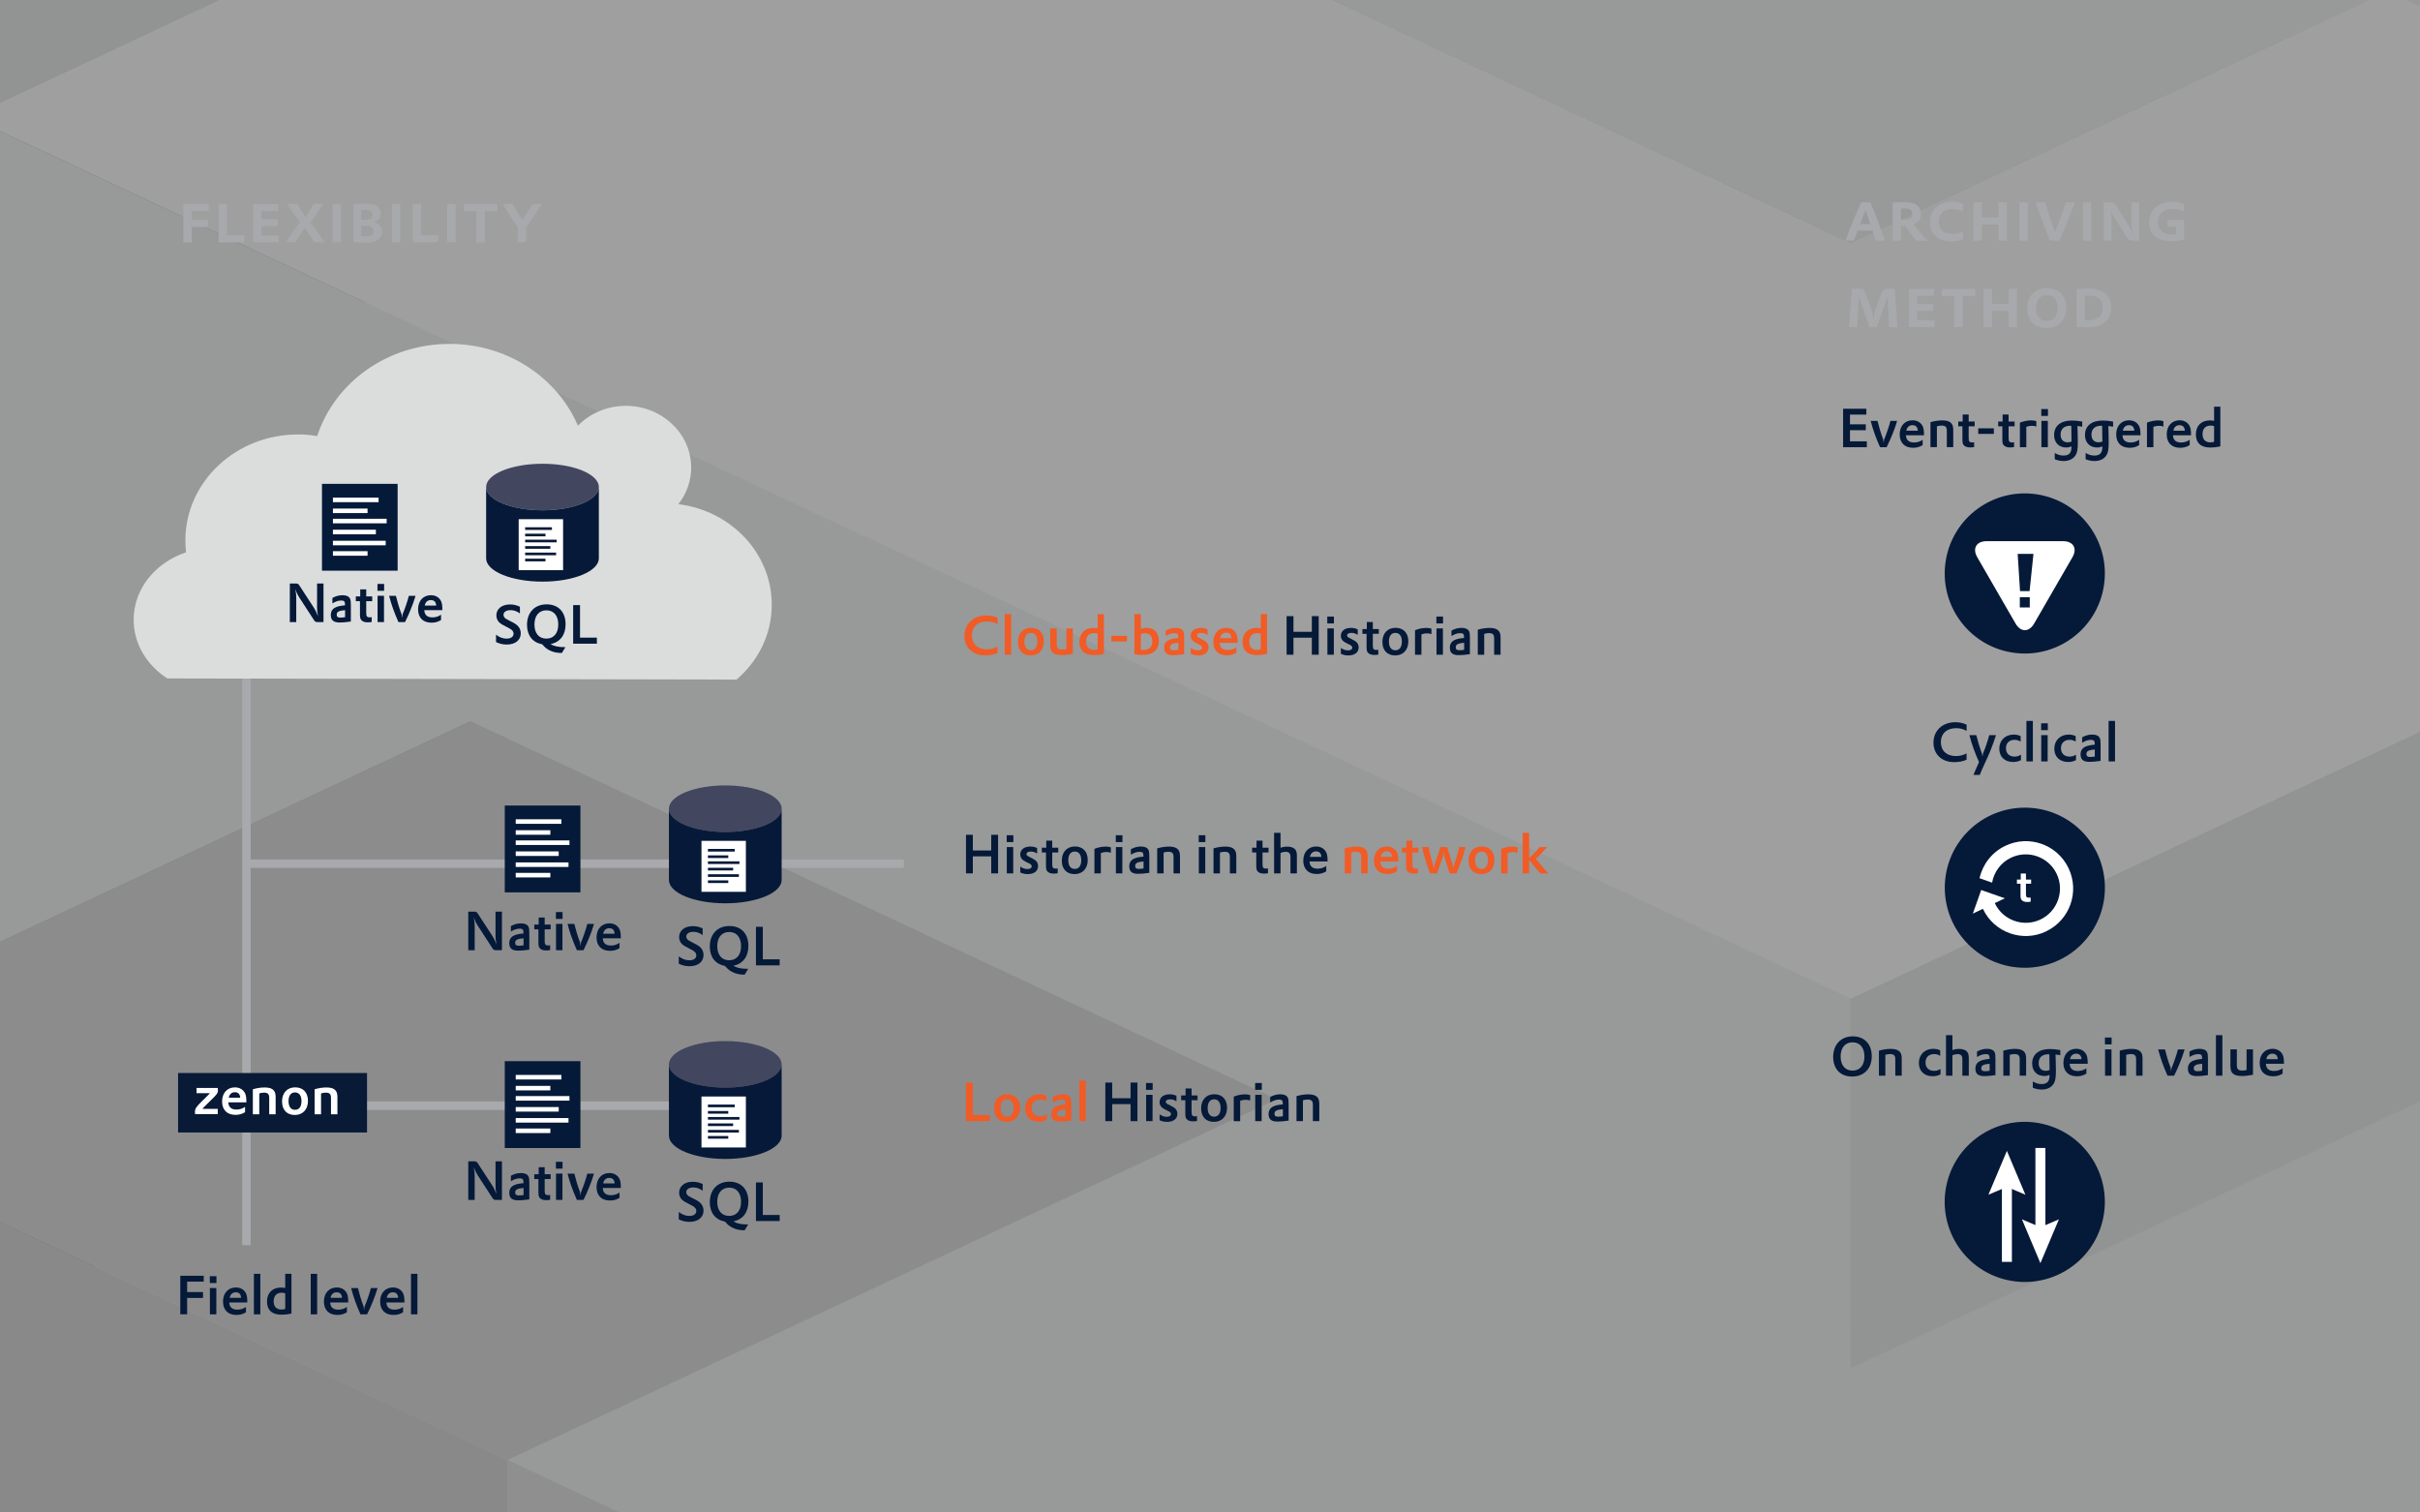 <?xml version="1.0" encoding="UTF-8"?>
<svg id="Hintergrund" xmlns="http://www.w3.org/2000/svg" xmlns:xlink="http://www.w3.org/1999/xlink" viewBox="0 0 840 525">
  <rect x="0" y="0" width="840" height="525" fill="#808080" stroke="none"/>
  <defs>
    <style>
      .cls-1 {
        clip-path: url(#clippath-11);
      }

      .cls-2 {
        stroke: #fff;
        stroke-width: 3.47px;
      }

      .cls-2, .cls-3 {
        fill: none;
      }

      .cls-2, .cls-4 {
        stroke-miterlimit: 10;
      }

      .cls-5 {
        opacity: .3;
      }

      .cls-6 {
        fill: #42465e;
      }

      .cls-6, .cls-7, .cls-8, .cls-3, .cls-9, .cls-10, .cls-11, .cls-12, .cls-13, .cls-14, .cls-15, .cls-16, .cls-17, .cls-18, .cls-19, .cls-20, .cls-21, .cls-22, .cls-23, .cls-24, .cls-25, .cls-26 {
        stroke-width: 0px;
      }

      .cls-27 {
        clip-path: url(#clippath-2);
      }

      .cls-28 {
        clip-path: url(#clippath-13);
      }

      .cls-7 {
        fill: #002747;
      }

      .cls-8 {
        fill: #051938;
      }

      .cls-29 {
        clip-path: url(#clippath-6);
      }

      .cls-30 {
        clip-path: url(#clippath-7);
      }

      .cls-9 {
        fill: #00092c;
      }

      .cls-31 {
        clip-path: url(#clippath-1);
      }

      .cls-32 {
        clip-path: url(#clippath-4);
      }

      .cls-4 {
        fill: #bbbdbf;
        stroke: #a7a9ac;
        stroke-width: 2.95px;
      }

      .cls-33 {
        clip-path: url(#clippath-12);
      }

      .cls-10 {
        fill: #f15b25;
      }

      .cls-11 {
        fill: #001738;
      }

      .cls-12 {
        fill: #bcbec0;
      }

      .cls-13 {
        fill: #2c4665;
      }

      .cls-14 {
        fill: #061938;
      }

      .cls-34 {
        clip-path: url(#clippath-9);
      }

      .cls-35 {
        clip-path: url(#clippath);
      }

      .cls-15 {
        fill: #9d9fa2;
      }

      .cls-16 {
        fill: #8ba3b3;
      }

      .cls-17 {
        fill: #7c92a1;
      }

      .cls-36 {
        clip-path: url(#clippath-3);
      }

      .cls-18 {
        fill: #e6e7e8;
      }

      .cls-19 {
        fill: #b1b3b6;
      }

      .cls-37 {
        clip-path: url(#clippath-8);
      }

      .cls-20 {
        fill: #dbdddd;
      }

      .cls-21 {
        fill: #a7a9ac;
      }

      .cls-22 {
        fill: #fff;
      }

      .cls-38 {
        clip-path: url(#clippath-14);
      }

      .cls-39 {
        clip-path: url(#clippath-5);
      }

      .cls-23 {
        fill: #081a36;
      }

      .cls-40 {
        clip-path: url(#clippath-10);
      }

      .cls-24 {
        fill: #143755;
      }

      .cls-25 {
        fill: #c7c8ca;
      }

      .cls-26 {
        fill: #d1d3d4;
      }
    </style>
    <clipPath id="clippath">
      <rect class="cls-3" y="-545" width="840" height="525"/>
    </clipPath>
    <clipPath id="clippath-1">
      <rect class="cls-3" x="0" y="-624.09" width="840" height="635.36"/>
    </clipPath>
    <clipPath id="clippath-2">
      <rect class="cls-3" x="0" y="-624.09" width="840" height="635.36"/>
    </clipPath>
    <clipPath id="clippath-3">
      <rect class="cls-3" x="0" y="-624.09" width="840" height="635.36"/>
    </clipPath>
    <clipPath id="clippath-4">
      <rect class="cls-3" x="-663.32" y="-1422.89" width="2611.37" height="2110.31"/>
    </clipPath>
    <clipPath id="clippath-5">
      <rect class="cls-3" width="840" height="525"/>
    </clipPath>
    <clipPath id="clippath-6">
      <rect class="cls-3" x="0" y="-79.09" width="840" height="635.36"/>
    </clipPath>
    <clipPath id="clippath-7">
      <rect class="cls-3" x="0" y="-79.09" width="840" height="635.36"/>
    </clipPath>
    <clipPath id="clippath-8">
      <rect class="cls-3" x="0" y="-79.09" width="840" height="635.36"/>
    </clipPath>
    <clipPath id="clippath-9">
      <rect class="cls-3" x="-663.32" y="-877.89" width="2611.37" height="2110.31"/>
    </clipPath>
    <clipPath id="clippath-10">
      <rect class="cls-3" y="545" width="840" height="525"/>
    </clipPath>
    <clipPath id="clippath-11">
      <rect class="cls-3" x="0" y="465.91" width="840" height="635.36"/>
    </clipPath>
    <clipPath id="clippath-12">
      <rect class="cls-3" x="0" y="465.91" width="840" height="635.36"/>
    </clipPath>
    <clipPath id="clippath-13">
      <rect class="cls-3" x="0" y="465.91" width="840" height="635.36"/>
    </clipPath>
    <clipPath id="clippath-14">
      <rect class="cls-3" x="-663.32" y="-332.89" width="2611.37" height="2110.31"/>
    </clipPath>
  </defs>
  <g class="cls-35">
    <g id="Artwork_1" data-name="Artwork 1">
      <g class="cls-31">
        <g class="cls-27">
          <g class="cls-36">
            <g class="cls-5">
              <g class="cls-32">
                <polygon class="cls-7" points="1015.42 -140.62 922.15 -184.35 828.88 -228.08 828.88 -99.83 922.15 -56.11 1015.42 -12.37 1108.67 31.37 1108.67 -96.88 1015.42 -140.62"/>
                <polygon class="cls-24" points="828.89 -140.62 735.63 -96.88 735.63 31.37 828.89 -12.37 922.14 -56.11 922.14 -184.35 828.89 -140.62"/>
                <polygon class="cls-13" points="642.36 -140.62 549.1 -184.35 549.1 -56.11 642.36 -12.37 735.63 31.37 735.63 -96.88 642.36 -140.62"/>
                <polygon class="cls-24" points="455.83 -140.62 362.57 -96.88 269.31 -53.15 269.31 75.1 362.57 31.37 455.83 -12.37 549.1 -56.11 549.1 -184.35 455.83 -140.62"/>
                <polygon class="cls-13" points="269.31 -53.15 269.31 75.1 176.04 31.38 176.04 -96.87 269.31 -53.15"/>
                <polygon class="cls-24" points="82.78 -53.15 -10.49 -9.41 -10.49 118.84 82.78 75.1 176.04 31.38 176.04 -96.87 82.78 -53.15"/>
                <polygon class="cls-7" points="1295.2 165.54 1201.93 121.8 1108.67 78.06 1015.42 34.33 922.15 -9.41 828.89 -53.15 735.63 -96.87 735.63 31.38 828.89 75.1 922.15 118.84 1015.42 162.58 1108.67 206.31 1201.93 250.05 1295.2 293.79 1388.46 337.52 1388.46 209.27 1295.2 165.54"/>
                <polygon class="cls-12" points="1388.46 -228.09 1295.2 -184.35 1201.93 -140.62 1108.67 -96.88 1015.42 -140.62 922.14 -184.35 828.89 -140.62 735.63 -96.88 828.89 -53.15 922.14 -9.41 1015.42 34.33 1108.67 78.06 1201.93 121.8 1295.2 165.54 1388.46 209.27 1481.73 165.54 1574.99 121.8 1668.25 78.06 1761.52 34.33 1854.78 -9.41 1948.05 -53.15 1854.78 -96.88 1761.52 -140.62 1668.25 -184.35 1574.99 -228.09 1481.73 -271.83 1388.46 -228.09"/>
                <polygon class="cls-17" points="362.57 -9.41 269.31 -53.15 269.31 75.1 362.57 118.84 455.83 162.58 455.83 34.33 362.57 -9.41"/>
                <polygon class="cls-17" points="269.31 250.05 362.57 293.8 455.83 337.52 549.1 381.26 642.36 425 642.36 296.75 549.1 253.01 455.83 209.27 362.57 165.54 269.31 121.8 269.31 250.05"/>
                <polygon class="cls-16" points="735.63 253.01 642.36 296.75 642.36 425 735.63 381.26 828.88 337.52 828.88 209.27 735.63 253.01"/>
                <polygon class="cls-17" points="828.89 337.52 922.15 381.26 1015.42 425 1108.67 468.73 1108.67 340.48 1015.42 296.75 922.15 253.01 828.89 209.27 828.89 337.52"/>
                <polygon class="cls-11" points="362.57 78.07 269.3 121.8 176.04 165.54 82.77 209.29 -10.49 253.01 -10.49 381.26 82.77 337.53 176.04 293.79 269.3 250.05 362.57 206.32 455.83 162.58 455.83 34.33 362.57 78.07"/>
                <polygon class="cls-12" points="-476.79 -140.62 -570.07 -96.87 -663.32 -53.15 -570.07 -9.41 -476.79 34.33 -383.54 78.06 -290.28 121.8 -197.01 165.55 -103.75 209.27 -10.49 253.01 82.78 209.27 176.04 165.55 269.31 121.8 362.57 78.06 455.83 34.33 362.57 -9.41 269.31 -53.15 176.04 -96.87 82.78 -53.15 -10.49 -9.41 -103.75 -53.15 -197.01 -96.87 -290.28 -140.62 -383.54 -184.36 -476.79 -140.62"/>
                <polygon class="cls-25" points="1015.42 384.22 922.15 427.96 828.89 471.69 735.63 515.43 642.36 559.17 642.36 687.42 735.63 643.68 828.89 599.94 922.15 556.21 1015.42 512.47 1108.67 468.73 1108.67 340.48 1015.42 384.22"/>
                <polygon class="cls-12" points="-10.49 381.26 82.78 425 176.04 468.73 269.31 512.47 362.57 556.21 455.83 599.94 549.1 643.68 642.36 687.42 642.36 559.17 549.1 515.43 455.83 471.69 362.57 427.96 269.31 384.22 176.04 340.48 82.78 296.75 -10.49 253.01 -10.49 381.26"/>
                <polygon class="cls-26" points="176.04 165.54 82.78 209.27 -10.49 253.01 82.78 296.75 176.04 340.48 269.31 384.22 362.57 427.96 455.83 471.69 549.1 515.43 642.36 559.17 735.63 515.43 828.89 471.69 922.14 427.96 1015.42 384.22 1108.67 340.48 1015.42 296.75 922.14 253.01 828.89 209.27 735.63 253.01 642.36 296.75 549.1 253.01 455.83 209.27 362.57 165.54 269.31 121.8 176.04 165.54"/>
                <polygon class="cls-21" points="1295.2 165.54 1201.93 121.8 1108.67 78.06 1015.42 34.33 922.15 -9.41 828.89 -53.15 735.63 -96.87 642.36 -140.62 549.1 -184.36 455.83 -140.62 362.57 -96.87 269.31 -53.15 362.57 -9.41 455.83 34.33 362.57 78.06 269.31 121.8 362.57 165.54 455.83 209.27 549.1 253.01 642.36 296.75 735.63 253.01 828.89 209.27 922.15 253.01 1015.42 296.75 1108.67 340.48 1201.93 296.75 1295.2 253.01 1388.46 209.27 1295.2 165.54"/>
                <polygon class="cls-17" points="735.63 -125.71 828.9 -169.45 922.16 -213.18 1015.42 -256.92 1015.42 -128.67 922.16 -84.93 828.9 -41.2 735.63 2.54 642.37 46.28 642.37 -81.97 735.63 -125.71"/>
                <polygon class="cls-16" points="549.1 -125.71 642.37 -81.97 642.37 46.28 549.1 2.54 455.84 -41.2 455.84 -169.45 549.1 -125.71"/>
                <polygon class="cls-15" points="-10.47 -125.71 82.79 -81.97 176.06 -38.24 176.06 90.01 82.79 46.28 -10.47 2.54 -103.73 -41.2 -103.73 -169.45 -10.47 -125.71"/>
                <polygon class="cls-17" points="269.31 -81.97 362.58 -125.71 455.84 -169.45 455.84 -41.2 362.58 2.54 269.31 46.28 176.06 90.01 176.06 -38.24 269.31 -81.97"/>
                <polygon class="cls-11" points="922.16 -300.65 1015.43 -256.92 1108.69 -213.18 1201.96 -169.44 1295.22 -125.71 1295.22 2.54 1201.96 -41.19 1108.69 -84.93 1015.43 -128.67 922.16 -172.4 828.9 -216.14 828.9 -344.39 922.16 -300.65"/>
                <polygon class="cls-19" points="269.31 5.5 362.58 49.24 455.84 92.97 549.1 136.71 642.37 180.45 642.37 308.7 549.1 264.96 455.84 221.22 362.58 177.49 269.31 133.75 176.06 90.01 176.06 -38.24 269.31 5.5"/>
                <polygon class="cls-12" points="735.63 136.71 828.9 92.97 922.16 49.24 1015.42 5.5 1108.69 -38.24 1201.95 -81.97 1295.22 -125.71 1295.22 2.54 1201.95 46.28 1108.69 90.01 1015.42 133.75 922.16 177.49 828.9 221.22 735.63 264.96 642.37 308.7 642.37 180.45 735.63 136.71"/>
                <polygon class="cls-26" points="269.31 -81.97 362.58 -125.71 455.84 -169.45 549.1 -125.71 642.37 -81.97 735.63 -125.71 828.9 -169.45 922.16 -213.18 1015.42 -256.92 1108.69 -213.18 1201.95 -169.45 1295.22 -125.71 1201.95 -81.97 1108.69 -38.24 1015.42 5.5 922.16 49.24 828.9 92.97 735.63 136.71 642.37 180.45 549.1 136.71 455.84 92.97 362.58 49.24 269.31 5.5 176.06 -38.24 269.31 -81.97"/>
              </g>
            </g>
          </g>
        </g>
      </g>
    </g>
  </g>
  <g class="cls-39">
    <g id="Artwork_1-2" data-name="Artwork 1">
      <g class="cls-29">
        <g class="cls-30">
          <g class="cls-37">
            <g class="cls-5">
              <g class="cls-34">
                <polygon class="cls-9" points="642.36 141.97 549.1 185.71 455.83 229.43 455.83 357.68 549.1 313.95 642.36 270.21 735.63 226.48 735.63 98.22 642.36 141.97"/>
                <polygon class="cls-7" points="362.57 185.71 269.31 141.97 176.04 98.22 176.04 226.48 269.31 270.22 362.57 313.95 455.83 357.68 455.83 229.43 362.57 185.71"/>
                <polygon class="cls-7" points="922.14 185.71 828.89 141.97 735.63 98.22 735.63 226.48 828.89 270.22 922.14 313.95 1015.41 357.68 1015.41 229.43 922.14 185.71"/>
                <polygon class="cls-7" points="1015.42 404.38 922.15 360.65 828.88 316.92 828.88 445.17 922.15 488.89 1015.42 532.63 1108.67 576.37 1108.67 448.12 1015.42 404.38"/>
                <polygon class="cls-24" points="922.14 273.18 828.89 316.91 828.89 445.16 922.14 401.42 1015.41 357.68 1015.41 229.44 922.14 273.18"/>
                <polygon class="cls-24" points="828.89 404.38 735.63 448.12 735.63 576.37 828.89 532.63 922.14 488.89 922.14 360.65 828.89 404.38"/>
                <polygon class="cls-13" points="642.36 404.38 549.1 360.65 549.1 488.89 642.36 532.63 735.63 576.37 735.63 448.12 642.36 404.38"/>
                <polygon class="cls-24" points="455.83 404.38 362.57 448.12 269.31 491.85 269.31 620.1 362.57 576.37 455.83 532.63 549.1 488.89 549.1 360.65 455.83 404.38"/>
                <polygon class="cls-13" points="269.31 491.85 269.31 620.1 176.04 576.38 176.04 448.13 269.31 491.85"/>
                <polygon class="cls-24" points="82.78 491.85 -10.49 535.59 -10.49 663.84 82.78 620.1 176.04 576.38 176.04 448.13 82.78 491.85"/>
                <polygon class="cls-26" points="1015.42 229.44 922.15 185.71 828.88 141.97 735.63 98.22 642.36 141.97 549.1 185.71 455.83 229.44 362.57 185.71 269.31 141.97 176.04 98.22 82.78 141.97 -10.49 185.71 -103.74 229.44 -197.01 273.17 -290.28 316.91 -383.54 360.65 -290.28 404.38 -197.01 448.12 -103.74 491.85 -10.49 535.59 82.78 491.85 176.04 448.12 269.31 491.85 362.57 448.12 455.83 404.38 549.1 360.65 642.36 404.38 735.63 448.12 828.88 404.38 922.15 360.65 828.88 316.91 922.15 273.17 1015.42 229.44"/>
                <polygon class="cls-7" points="1295.2 710.54 1201.93 666.8 1108.67 623.06 1015.42 579.33 922.15 535.59 828.89 491.85 735.63 448.13 735.63 576.38 828.89 620.1 922.15 663.84 1015.42 707.58 1108.67 751.31 1201.93 795.05 1295.2 838.79 1388.46 882.52 1388.46 754.27 1295.2 710.54"/>
                <polygon class="cls-12" points="1388.46 316.91 1295.2 360.65 1201.93 404.38 1108.67 448.12 1015.42 404.38 922.14 360.65 828.89 404.38 735.63 448.12 828.89 491.85 922.14 535.59 1015.42 579.33 1108.67 623.06 1201.93 666.8 1295.2 710.54 1388.46 754.27 1481.73 710.54 1574.99 666.8 1668.25 623.06 1761.52 579.33 1854.78 535.59 1948.05 491.85 1854.78 448.12 1761.52 404.38 1668.25 360.65 1574.99 316.91 1481.73 273.17 1388.46 316.91"/>
                <polygon class="cls-17" points="362.57 535.59 269.31 491.85 269.31 620.1 362.57 663.84 455.83 707.58 455.83 579.33 362.57 535.59"/>
                <polygon class="cls-12" points="-476.79 404.38 -570.07 448.13 -663.32 491.85 -570.07 535.59 -476.79 579.33 -383.54 623.06 -290.28 666.8 -197.01 710.55 -103.75 754.27 -10.49 798.01 82.78 754.27 176.04 710.55 269.31 666.8 362.57 623.06 455.83 579.33 362.57 535.59 269.31 491.85 176.04 448.13 82.78 491.85 -10.49 535.59 -103.75 491.85 -197.01 448.13 -290.28 404.38 -383.54 360.64 -476.79 404.38"/>
                <polygon class="cls-21" points="1295.2 710.54 1201.93 666.8 1108.67 623.06 1015.42 579.33 922.15 535.59 828.89 491.85 735.63 448.13 642.36 404.38 549.1 360.64 455.83 404.38 362.57 448.13 269.31 491.85 362.57 535.59 455.83 579.33 362.57 623.06 269.31 666.8 362.57 710.54 455.83 754.27 549.1 798.01 642.36 841.75 735.63 798.01 828.89 754.27 922.15 798.01 1015.42 841.75 1108.67 885.48 1201.93 841.75 1295.2 798.01 1388.46 754.27 1295.2 710.54"/>
                <polygon class="cls-21" points="1388.46 229.44 1295.2 185.71 1201.93 141.97 1108.67 98.22 1015.41 54.5 922.14 10.76 828.89 -32.98 735.63 -76.71 642.36 -120.46 549.1 -76.71 455.83 -32.98 362.57 10.76 269.31 54.5 176.04 98.22 269.31 141.97 362.57 185.71 455.83 229.44 549.1 185.71 642.36 141.97 735.63 98.22 828.89 141.97 922.14 185.71 1015.41 229.44 922.14 273.17 828.89 316.91 922.14 360.65 1015.41 404.38 1108.67 448.12 1201.93 404.38 1295.2 360.65 1388.46 316.91 1481.73 273.17 1388.46 229.44"/>
                <polygon class="cls-9" points="-103.74 -61.8 -10.48 -18.08 82.8 25.66 176.05 69.41 176.05 197.65 82.8 153.91 -10.48 110.17 -103.74 66.44 -197 22.71 -197 -105.55 -103.74 -61.8"/>
                <polygon class="cls-7" points="269.31 25.67 362.58 -18.08 455.84 -61.8 455.84 66.45 362.58 110.17 269.31 153.91 176.06 197.65 176.06 69.4 269.31 25.67"/>
                <polygon class="cls-24" points="362.58 -105.55 455.84 -61.8 455.84 66.44 362.58 22.7 269.31 -21.04 269.31 -149.29 362.58 -105.55"/>
                <polygon class="cls-24" points="455.84 25.67 549.1 69.4 549.1 197.65 455.84 153.91 362.59 110.17 362.59 -18.08 455.84 25.67"/>
                <polygon class="cls-13" points="642.37 25.67 735.63 -18.08 735.63 110.17 642.37 153.91 549.1 197.65 549.1 69.4 642.37 25.67"/>
                <polygon class="cls-24" points="828.9 25.67 922.16 69.4 1015.42 113.13 1015.42 241.38 922.16 197.65 828.9 153.91 735.63 110.17 735.63 -18.08 828.9 25.67"/>
                <polygon class="cls-12" points="269.31 -149.29 362.58 -193.01 455.84 -236.75 549.1 -280.5 642.37 -236.75 735.63 -193.01 828.9 -149.29 922.16 -193.01 1015.42 -236.75 1108.69 -280.5 1201.95 -236.75 1295.22 -193.01 1388.47 -149.29 1481.73 -105.55 1575 -61.8 1668.26 -18.08 1575 25.67 1481.73 69.4 1388.47 113.13 1295.22 156.88 1201.95 113.13 1108.69 69.4 1015.42 113.13 922.16 69.4 828.9 25.67 735.63 -18.08 642.37 25.67 549.1 69.4 455.84 25.67 362.58 -18.08 455.84 -61.8 362.58 -105.55 269.31 -149.29"/>
                <polygon class="cls-7" points="-10.47 331.82 82.79 288.08 176.06 244.34 269.31 200.61 362.58 156.87 455.84 113.13 549.1 69.41 549.1 197.65 455.84 241.38 362.58 285.12 269.31 328.86 176.06 372.59 82.79 416.33 -10.47 460.07 -103.73 503.8 -103.73 375.55 -10.47 331.82"/>
                <polygon class="cls-26" points="-290.26 -61.8 -383.52 -18.08 -476.8 25.67 -570.05 69.4 -663.32 113.13 -570.05 156.87 -476.8 200.62 -383.52 244.34 -290.26 288.08 -197 331.82 -103.73 375.55 -10.48 331.82 82.8 288.08 176.06 244.34 269.31 200.62 362.59 156.87 455.84 113.13 549.1 69.4 455.84 25.67 362.59 -18.08 269.31 25.67 176.06 69.4 82.8 25.67 -10.48 -18.08 -103.73 -61.8 -197 -105.55 -290.26 -61.8"/>
                <polygon class="cls-17" points="922.16 156.87 1015.41 113.13 1015.41 241.38 922.16 285.12 828.9 328.86 828.9 200.61 922.16 156.87"/>
                <polygon class="cls-17" points="735.63 419.29 828.9 375.55 922.16 331.82 1015.42 288.08 1015.42 416.33 922.16 460.07 828.9 503.8 735.63 547.54 642.37 591.28 642.37 463.03 735.63 419.29"/>
                <polygon class="cls-16" points="549.1 419.29 642.37 463.03 642.37 591.28 549.1 547.54 455.84 503.8 455.84 375.55 549.1 419.29"/>
                <polygon class="cls-15" points="-10.47 419.29 82.79 463.03 176.06 506.76 176.06 635.01 82.79 591.28 -10.47 547.54 -103.73 503.8 -103.73 375.55 -10.47 419.29"/>
                <polygon class="cls-17" points="269.31 463.03 362.58 419.29 455.84 375.55 455.84 503.8 362.58 547.54 269.31 591.28 176.06 635.01 176.06 506.76 269.31 463.03"/>
                <polygon class="cls-11" points="922.16 244.35 1015.43 288.08 1108.69 331.82 1201.96 375.56 1295.22 419.29 1295.22 547.54 1201.96 503.81 1108.69 460.07 1015.43 416.33 922.16 372.6 828.9 328.86 828.9 200.61 922.16 244.35"/>
                <polygon class="cls-18" points="1575 25.66 1481.73 69.41 1388.47 113.13 1295.21 156.87 1201.94 113.13 1108.69 69.41 1015.41 113.13 922.16 156.87 828.9 200.61 922.16 244.34 1015.41 288.08 1108.69 331.82 1201.94 375.55 1295.21 419.29 1388.47 375.55 1481.73 331.82 1575 288.08 1668.26 244.34 1761.52 200.61 1854.79 156.87 1948.05 113.13 1854.79 69.41 1761.52 25.66 1668.26 -18.08 1575 25.66"/>
                <polygon class="cls-19" points="269.31 550.5 362.58 594.24 455.84 637.97 549.1 681.71 642.37 725.45 642.37 853.7 549.1 809.96 455.84 766.22 362.58 722.49 269.31 678.75 176.06 635.01 176.06 506.76 269.31 550.5"/>
                <polygon class="cls-12" points="735.63 681.71 828.9 637.97 922.16 594.24 1015.42 550.5 1108.69 506.76 1201.95 463.03 1295.22 419.29 1295.22 547.54 1201.95 591.28 1108.69 635.01 1015.42 678.75 922.16 722.49 828.9 766.22 735.63 809.96 642.37 853.7 642.37 725.45 735.63 681.71"/>
                <polygon class="cls-26" points="269.31 463.03 362.58 419.29 455.84 375.55 549.1 419.29 642.37 463.03 735.63 419.29 828.9 375.55 922.16 331.82 1015.42 288.08 1108.69 331.82 1201.95 375.55 1295.22 419.29 1201.95 463.03 1108.69 506.76 1015.42 550.5 922.16 594.24 828.9 637.97 735.63 681.71 642.37 725.45 549.1 681.71 455.84 637.97 362.58 594.24 269.31 550.5 176.06 506.76 269.31 463.03"/>
                <polygon class="cls-21" points="-10.47 331.82 82.79 288.08 176.06 244.34 269.31 200.61 362.58 156.87 455.84 113.13 549.1 69.41 642.37 25.66 735.63 -18.08 828.9 25.66 922.16 69.41 1015.41 113.13 922.16 156.87 828.9 200.61 922.16 244.34 1015.41 288.08 922.16 331.82 828.9 375.55 735.63 419.29 642.37 463.03 549.1 419.29 455.84 375.55 362.58 419.29 269.31 463.03 176.06 506.76 82.79 463.03 -10.47 419.29 -103.73 375.55 -10.47 331.82"/>
                <polygon class="cls-18" points="-103.74 -149.29 -10.48 -193.01 82.8 -236.75 176.05 -280.5 269.31 -324.23 362.58 -367.96 455.84 -411.7 549.1 -455.44 642.37 -499.17 735.63 -455.44 828.9 -411.7 922.16 -367.96 1015.41 -324.23 1108.69 -280.5 1015.41 -236.75 922.16 -193.01 828.9 -149.29 735.63 -193.01 642.37 -236.75 549.1 -280.5 455.84 -236.75 362.58 -193.01 269.31 -149.29 362.58 -105.55 455.84 -61.8 362.58 -18.08 269.31 25.67 176.05 69.4 82.8 25.67 -10.48 -18.08 -103.74 -61.8 -197 -105.55 -103.74 -149.29"/>
                <polygon class="cls-7" points="1295.2 -46.9 1201.93 -90.64 1108.67 -134.38 1015.42 -178.11 922.15 -221.85 828.89 -265.59 735.63 -309.32 735.63 -181.07 828.89 -137.34 922.15 -93.6 1015.42 -49.86 1108.67 -6.13 1201.93 37.61 1295.2 81.35 1388.46 125.08 1388.46 -3.17 1295.2 -46.9"/>
                <polygon class="cls-17" points="549.1 40.57 455.83 -3.17 362.57 -46.9 269.31 -90.64 269.31 37.61 362.57 81.35 455.83 125.08 549.1 168.82 642.36 212.56 642.36 84.31 549.1 40.57"/>
                <polygon class="cls-16" points="735.63 40.57 642.36 84.31 642.36 212.56 735.63 168.82 828.88 125.08 828.88 -3.17 735.63 40.57"/>
                <polygon class="cls-17" points="1015.42 84.31 922.15 40.57 828.88 -3.17 828.88 125.08 922.15 168.82 1015.42 212.56 1108.67 256.28 1108.67 128.04 1015.42 84.31"/>
                <polygon class="cls-11" points="362.57 -134.37 269.3 -90.64 176.04 -46.9 82.77 -3.16 -10.49 40.57 -10.49 168.82 82.77 125.09 176.04 81.35 269.3 37.61 362.57 -6.12 455.83 -49.86 455.83 -178.11 362.57 -134.37"/>
                <polygon class="cls-12" points="-476.79 -353.06 -570.07 -309.31 -663.32 -265.59 -570.07 -221.85 -476.79 -178.11 -383.54 -134.38 -290.28 -90.64 -197.01 -46.9 -103.75 -3.17 -10.49 40.57 82.78 -3.17 176.04 -46.9 269.31 -90.64 362.57 -134.38 455.83 -178.11 362.57 -221.85 269.31 -265.59 176.04 -309.31 82.78 -265.59 -10.49 -221.85 -103.75 -265.59 -197.01 -309.31 -290.28 -353.06 -383.54 -396.8 -476.79 -353.06"/>
                <polygon class="cls-12" points="1015.42 171.78 922.15 215.52 828.88 259.25 735.63 302.99 642.36 346.73 642.36 474.98 735.63 431.24 828.88 387.5 922.15 343.77 1015.42 300.03 1108.67 256.29 1108.67 128.04 1015.42 171.78"/>
                <polygon class="cls-26" points="549.1 302.99 455.83 259.25 362.57 215.52 269.31 171.78 176.04 128.04 82.78 84.31 -10.49 40.57 -10.49 168.82 82.78 212.56 176.04 256.29 269.31 300.03 362.57 343.77 455.83 387.5 549.1 431.24 642.36 474.98 642.36 346.73 549.1 302.99"/>
                <polygon class="cls-18" points="1015.42 84.31 922.15 40.57 828.88 -3.17 735.63 40.57 642.36 84.31 549.1 40.57 455.83 -3.17 362.57 -46.9 269.31 -90.64 176.04 -46.9 82.78 -3.17 -10.49 40.57 82.78 84.31 176.04 128.04 269.31 171.78 362.57 215.52 455.83 259.25 549.1 302.99 642.36 346.73 735.63 302.99 828.88 259.25 922.15 215.52 1015.42 171.78 1108.67 128.04 1015.42 84.31"/>
                <polygon class="cls-26" points="1295.2 -46.9 1201.93 -90.64 1108.67 -134.38 1015.42 -178.11 922.15 -221.85 828.89 -265.59 735.63 -309.32 642.36 -353.06 549.1 -396.8 455.83 -353.06 362.57 -309.32 269.31 -265.59 362.57 -221.85 455.83 -178.11 362.57 -134.38 269.31 -90.64 362.57 -46.9 455.83 -3.17 549.1 40.57 642.36 84.31 735.63 40.57 828.89 -3.17 922.15 40.57 1015.42 84.31 1108.67 128.04 1201.93 84.31 1295.2 40.57 1388.46 -3.17 1295.2 -46.9"/>
              </g>
            </g>
          </g>
        </g>
      </g>
    </g>
  </g>
  <g class="cls-40">
    <g id="Artwork_1-3" data-name="Artwork 1">
      <g class="cls-1">
        <g class="cls-33">
          <g class="cls-28">
            <g class="cls-5">
              <g class="cls-38">
                <polygon class="cls-21" points="1388.46 774.44 1295.2 730.71 1201.93 686.97 1108.67 643.22 1015.41 599.5 922.14 555.76 828.89 512.02 735.63 468.29 642.36 424.54 549.1 468.29 455.83 512.02 362.57 555.76 269.31 599.5 176.04 643.22 269.31 686.97 362.57 730.71 455.83 774.44 549.1 730.71 642.36 686.97 735.63 643.22 828.89 686.97 922.14 730.71 1015.41 774.44 922.14 818.17 828.89 861.91 922.14 905.65 1015.41 949.38 1108.67 993.12 1201.93 949.38 1295.2 905.65 1388.46 861.91 1481.73 818.17 1388.46 774.44"/>
                <polygon class="cls-9" points="642.37 308.24 735.63 351.99 828.9 395.71 828.9 523.96 735.63 480.23 642.37 436.5 549.1 392.75 549.1 264.5 642.37 308.24"/>
                <polygon class="cls-7" points="922.16 351.99 1015.41 308.24 1108.69 264.51 1108.69 392.75 1015.41 436.5 922.16 480.24 828.9 523.96 828.9 395.71 922.16 351.99"/>
                <polygon class="cls-7" points="362.58 351.99 455.84 308.24 549.1 264.51 549.1 392.75 455.84 436.5 362.58 480.24 269.31 523.96 269.31 395.71 362.58 351.99"/>
                <polygon class="cls-9" points="-103.74 483.2 -10.48 526.92 82.8 570.66 176.05 614.41 176.05 742.65 82.8 698.91 -10.48 655.17 -103.74 611.44 -197 567.71 -197 439.45 -103.74 483.2"/>
                <polygon class="cls-7" points="269.31 570.67 362.58 526.92 455.84 483.2 455.84 611.45 362.58 655.17 269.31 698.91 176.06 742.65 176.06 614.4 269.31 570.67"/>
                <polygon class="cls-24" points="362.58 439.45 455.84 483.2 455.84 611.44 362.58 567.7 269.31 523.96 269.31 395.71 362.58 439.45"/>
                <polygon class="cls-12" points="269.31 395.71 362.58 351.99 455.84 308.25 549.1 264.5 642.37 308.25 735.63 351.99 828.9 395.71 922.16 351.99 1015.42 308.25 1108.69 264.5 1201.95 308.25 1295.22 351.99 1388.47 395.71 1481.73 439.45 1575 483.2 1668.26 526.92 1575 570.67 1481.73 614.4 1388.47 658.13 1295.22 701.88 1201.95 658.13 1108.69 614.4 1015.42 658.13 922.16 614.4 828.9 570.67 735.63 526.92 642.37 570.67 549.1 614.4 455.84 570.67 362.58 526.92 455.84 483.2 362.58 439.45 269.31 395.71"/>
                <polygon class="cls-26" points="-290.26 483.2 -383.52 526.92 -476.8 570.67 -570.05 614.4 -663.32 658.13 -570.05 701.87 -476.8 745.62 -383.52 789.34 -290.26 833.08 -197 876.82 -103.73 920.55 -10.48 876.82 82.8 833.08 176.06 789.34 269.31 745.62 362.59 701.87 455.84 658.13 549.1 614.4 455.84 570.67 362.59 526.92 269.31 570.67 176.06 614.4 82.8 570.67 -10.48 526.92 -103.73 483.2 -197 439.45 -290.26 483.2"/>
                <polygon class="cls-18" points="-103.74 395.71 -10.48 351.99 82.8 308.25 176.05 264.5 269.31 220.77 362.58 177.04 455.84 133.3 549.1 89.56 642.37 45.83 735.63 89.56 828.9 133.3 922.16 177.04 1015.41 220.77 1108.69 264.5 1015.41 308.25 922.16 351.99 828.9 395.71 735.63 351.99 642.37 308.25 549.1 264.5 455.84 308.25 362.58 351.99 269.31 395.71 362.58 439.45 455.84 483.2 362.58 526.92 269.31 570.67 176.05 614.4 82.8 570.67 -10.48 526.92 -103.74 483.2 -197 439.45 -103.74 395.71"/>
                <polygon class="cls-9" points="642.36 -70.48 549.1 -26.74 455.83 16.99 455.83 145.24 549.1 101.51 642.36 57.77 735.63 14.03 735.63 -114.22 642.36 -70.48"/>
                <polygon class="cls-7" points="362.57 -26.74 269.31 -70.48 176.04 -114.22 176.04 14.03 269.31 57.77 362.57 101.51 455.83 145.24 455.83 16.99 362.57 -26.74"/>
                <polygon class="cls-7" points="922.14 -26.74 828.89 -70.48 735.63 -114.22 735.63 14.03 828.89 57.77 922.14 101.51 1015.41 145.24 1015.41 16.99 922.14 -26.74"/>
                <polygon class="cls-7" points="1015.42 191.94 922.15 148.2 828.88 104.48 828.88 232.72 922.15 276.45 1015.42 320.19 1108.67 363.93 1108.67 235.68 1015.42 191.94"/>
                <polygon class="cls-24" points="922.14 60.73 828.89 104.47 828.89 232.72 922.14 188.98 1015.41 145.24 1015.41 16.99 922.14 60.73"/>
                <polygon class="cls-24" points="828.89 191.94 735.63 235.68 735.63 363.93 828.89 320.19 922.14 276.45 922.14 148.2 828.89 191.94"/>
                <polygon class="cls-13" points="642.36 191.94 549.1 148.2 549.1 276.45 642.36 320.19 735.63 363.93 735.63 235.68 642.36 191.94"/>
                <polygon class="cls-24" points="455.83 191.94 362.57 235.68 269.31 279.41 269.31 407.66 362.57 363.93 455.83 320.19 549.1 276.45 549.1 148.2 455.83 191.94"/>
                <polygon class="cls-13" points="269.31 279.41 269.31 407.66 176.04 363.93 176.04 235.68 269.31 279.41"/>
                <polygon class="cls-24" points="82.78 279.41 -10.49 323.15 -10.49 451.4 82.78 407.66 176.04 363.93 176.04 235.68 82.78 279.41"/>
                <polygon class="cls-18" points="1015.42 16.99 922.15 -26.73 828.88 -70.48 735.63 -114.22 642.36 -70.48 549.1 -26.73 455.83 16.99 362.57 -26.73 269.31 -70.48 176.04 -114.22 82.78 -70.48 -10.49 -26.73 -103.74 16.99 -197.01 60.73 -290.28 104.47 -383.54 148.2 -290.28 191.94 -197.01 235.68 -103.74 279.41 -10.49 323.15 82.78 279.41 176.04 235.68 269.31 279.41 362.57 235.68 455.83 191.94 549.1 148.2 642.36 191.94 735.63 235.68 828.88 191.94 922.15 148.2 828.88 104.47 922.15 60.73 1015.42 16.99"/>
                <polygon class="cls-7" points="1295.2 498.1 1201.93 454.36 1108.67 410.62 1015.42 366.89 922.15 323.15 828.89 279.41 735.63 235.68 735.63 363.93 828.89 407.66 922.15 451.4 1015.42 495.14 1108.67 538.87 1201.93 582.61 1295.2 626.35 1388.46 670.08 1388.46 541.83 1295.2 498.1"/>
                <polygon class="cls-12" points="1388.46 104.47 1295.2 148.2 1201.93 191.94 1108.67 235.68 1015.42 191.94 922.14 148.2 828.89 191.94 735.63 235.68 828.89 279.41 922.14 323.15 1015.42 366.89 1108.67 410.62 1201.93 454.36 1295.2 498.1 1388.46 541.83 1481.73 498.1 1574.99 454.36 1668.25 410.62 1761.52 366.89 1854.78 323.15 1948.05 279.41 1854.78 235.68 1761.52 191.94 1668.25 148.2 1574.99 104.47 1481.73 60.73 1388.46 104.47"/>
                <polygon class="cls-17" points="362.57 323.15 269.31 279.41 269.31 407.66 362.57 451.4 455.83 495.14 455.83 366.89 362.57 323.15"/>
                <polygon class="cls-17" points="549.1 585.57 455.83 541.83 362.57 498.1 269.31 454.36 269.31 582.61 362.57 626.35 455.83 670.08 549.1 713.82 642.36 757.56 642.36 629.31 549.1 585.57"/>
                <polygon class="cls-11" points="362.57 410.63 269.3 454.36 176.04 498.1 82.77 541.84 -10.49 585.57 -10.49 713.82 82.77 670.09 176.04 626.35 269.3 582.61 362.57 538.88 455.83 495.14 455.83 366.89 362.57 410.63"/>
                <polygon class="cls-12" points="-476.79 191.94 -570.07 235.69 -663.32 279.41 -570.07 323.15 -476.79 366.89 -383.54 410.62 -290.28 454.36 -197.01 498.1 -103.75 541.83 -10.49 585.57 82.78 541.83 176.04 498.1 269.31 454.36 362.57 410.62 455.83 366.89 362.57 323.15 269.31 279.41 176.04 235.69 82.78 279.41 -10.49 323.15 -103.75 279.41 -197.01 235.69 -290.28 191.94 -383.54 148.2 -476.79 191.94"/>
                <polygon class="cls-18" points="1015.42 629.31 922.15 585.57 828.88 541.83 735.63 585.57 642.36 629.31 549.1 585.57 455.83 541.83 362.57 498.1 269.31 454.36 176.04 498.1 82.78 541.83 -10.49 585.57 82.78 629.31 176.04 673.04 269.31 716.78 362.57 760.52 455.83 804.25 549.1 847.99 642.36 891.73 735.63 847.99 828.88 804.25 922.15 760.52 1015.42 716.78 1108.67 673.04 1015.42 629.31"/>
                <polygon class="cls-26" points="1295.2 498.1 1201.93 454.36 1108.67 410.62 1015.42 366.89 922.15 323.15 828.89 279.41 735.63 235.68 642.36 191.94 549.1 148.2 455.83 191.94 362.57 235.68 269.31 279.41 362.57 323.15 455.83 366.89 362.57 410.62 269.31 454.36 362.57 498.1 455.83 541.83 549.1 585.57 642.36 629.31 735.63 585.57 828.89 541.83 922.15 585.57 1015.42 629.31 1108.67 673.04 1201.93 629.31 1295.2 585.57 1388.46 541.83 1295.2 498.1"/>
                <polygon class="cls-21" points="642.36 -332.89 549.1 -289.16 455.83 -245.43 362.57 -201.69 269.31 -157.94 176.04 -114.22 269.31 -70.48 362.57 -26.73 455.83 16.99 549.1 -26.73 642.36 -70.48 735.63 -114.22 828.89 -70.48 922.14 -26.73 1015.41 16.99 922.14 60.73 828.89 104.47 922.14 148.2 1015.41 191.94 1108.67 235.68 1201.93 191.94 1295.2 148.2 1388.46 104.47 1481.73 60.73 1388.46 16.99 1295.2 -26.73 1201.93 -70.48 1108.67 -114.22 1015.41 -157.94 922.14 -201.69 828.89 -245.43 735.63 -289.16 642.36 -332.89 642.36 -332.89"/>
              </g>
            </g>
          </g>
        </g>
      </g>
    </g>
  </g>
  <g>
    <g>
      <path class="cls-21" d="M63.66,70.83h8.75v2.43h-5.85v3.08h5.63v2.45h-5.63v5.33h-2.9v-13.28ZM75.92,70.81h2.9v10.8h5.95v2.5h-8.85v-13.3Z"/>
      <path class="cls-21" d="M87.88,70.86h8.7v2.4h-5.83v2.83h5.63v2.43h-5.63v3.18h5.98v2.43h-8.85v-13.25Z"/>
      <path class="cls-21" d="M99.43,83.79c.45-.7,1.17-1.78,1.73-2.58.6-.85,1.45-2.05,2.4-3.33l.5-.7-.6-.83c-1.38-1.85-2.58-3.58-3.63-5.2l-.22-.35h3.6l.22.35c.78,1.35,1.68,2.78,2.63,4.18,1.03-1.55,1.85-2.88,2.63-4.18l.2-.35h3.35l-.23.35c-.8,1.2-1.25,1.85-2.13,3.1-.8,1.15-1.3,1.83-2.12,2.93l.52.7c1.5,2.05,2.13,2.95,3.05,4.3.55.83.88,1.3,1.28,1.93h-3.53l-.23-.35c-1-1.65-1.42-2.33-2.7-4.2l-.35-.52c-1.1,1.55-2.1,3.1-3.08,4.73l-.22.35h-3.3l.23-.33Z"/>
      <path class="cls-21" d="M115.42,70.81h2.9v13.3h-2.9v-13.3Z"/>
      <path class="cls-21" d="M122.67,70.91l.5-.05c1.25-.08,2.65-.12,3.68-.12,2,0,3.15.25,4.08.85.75.53,1.23,1.45,1.23,2.48,0,1.55-.9,2.65-2.5,3.08,1.9.35,3,1.53,3,3.28,0,1.43-.75,2.53-2.18,3.18-.92.4-2.2.6-4.05.6-.6,0-1.22-.03-1.9-.05l-1.35-.05-.5-.02v-13.16ZM125.4,76.26c.5.03.78.03,1.03.03,1.93,0,2.85-.58,2.85-1.8,0-1.13-.78-1.65-2.48-1.65-.45,0-.8.03-1.4.05v3.38ZM125.4,82.01c.68.05,1.1.05,1.53.05,1.9,0,2.8-.58,2.8-1.8s-1-1.93-2.95-1.93c-.38,0-.67.03-1.38.05v3.63Z"/>
      <path class="cls-21" d="M136.03,70.81h2.9v13.3h-2.9v-13.3Z"/>
      <path class="cls-21" d="M143.28,70.81h2.9v10.83h5.95v2.48h-8.85v-13.3Z"/>
      <path class="cls-21" d="M155.24,70.81h2.9v13.3h-2.9v-13.3Z"/>
      <path class="cls-21" d="M165.37,73.31h-4.38v-2.48h11.65v2.48h-4.38v10.8h-2.9v-10.8Z"/>
      <path class="cls-21" d="M179.7,78.76l-.23-.3c-1.62-2.23-3.2-4.63-4.75-7.3l-.22-.35h3.45l.08.15c.73,1.3,1.2,2.08,2.15,3.65.68,1.08.83,1.3,1.1,1.73l.15-.2c1-1.4,2.55-3.83,3.33-5.18l.1-.15h3.28l-.2.32c-1.38,2.2-3.28,5-5.03,7.3l-.25.33v5.35h-2.95v-5.35Z"/>
    </g>
    <g>
      <path class="cls-21" d="M640.76,82.99c.65-1.8,1.5-3.95,2.53-6.43.83-1.98,1.35-3.2,2.55-5.88l.2-.45h3.18l.2.48c.88,2.08,1.58,3.85,2.38,5.95.8,2.15,1.65,4.53,2.25,6.25l.2.62h-3.1l-.1-.33c-.25-.75-.43-1.33-.55-1.7l-.4-1.18-.1-.27h-5.23l-.12.32c-.43,1.13-.75,2-1.03,2.83l-.12.33h-2.93l.2-.55ZM649.17,77.79l-.12-.45c-.2-.6-.4-1.13-.55-1.6l-.45-1.3c-.35-1-.38-1.03-.53-1.45-.08.2-.12.35-.15.4l-.45,1.1-.45,1.23-.6,1.58s-.1.23-.2.5h3.5Z"/>
      <path class="cls-21" d="M656.97,70.29l.3-.02c1.3-.08,2.75-.12,3.7-.12,1.98,0,3.23.27,4.23.93,1,.65,1.58,1.8,1.58,3.15,0,1.8-.8,2.95-2.55,3.7l.22.27.85,1.1c1.23,1.55,2.95,3.48,3.8,4.25h-3.88c-.22-.27-.25-.3-.65-.78-.75-.9-1.62-2.03-2.28-2.95l-.85-1.23-.12-.18c-.22.02-.38.02-.5.02-.1,0-.33,0-.68-.02h-.3v5.13h-2.88v-13.25ZM659.85,76.27h.23c.32,0,.58.03.8.03,2,0,2.93-.63,2.93-1.95s-.9-2-2.65-2c-.4,0-.73.02-1.3.08v3.85Z"/>
      <path class="cls-21" d="M681.43,82.97c-1.38.6-2.58.85-4.08.85-4.55,0-7.48-2.58-7.48-6.63,0-4.28,3.1-7.15,7.73-7.15,1.43,0,2.48.23,3.83.8v2.6c-1.2-.65-2.18-.9-3.5-.9-3.05,0-4.98,1.7-4.98,4.4s1.88,4.3,4.93,4.3c1.33,0,2.38-.25,3.55-.9v2.63Z"/>
      <path class="cls-21" d="M685.01,70.24h2.9v5.25h5.78v-5.25h2.93v13.3h-2.93v-5.6h-5.78v5.6h-2.9v-13.3Z"/>
      <path class="cls-21" d="M700.97,70.24h2.9v13.3h-2.9v-13.3Z"/>
      <path class="cls-21" d="M709.85,70.24l.1.3c.75,2.58,2.08,6.53,3.25,9.8l.1.27.1-.3.78-1.98c.85-2.18,2.3-6.15,2.85-7.8l.08-.3h3.13l-.2.55c-.6,1.68-1.5,3.95-2.48,6.4-.83,2-1.25,2.98-2.53,5.9l-.2.45h-3.25l-.2-.48c-.92-2.28-1.5-3.68-2.35-5.98-.9-2.4-1.58-4.3-2.23-6.25l-.2-.6h3.25Z"/>
      <path class="cls-21" d="M722.98,70.24h2.9v13.3h-2.9v-13.3Z"/>
      <path class="cls-21" d="M730.24,70.24h2.38c.98,0,1.28.15,1.73.88l4.5,7.08c.52.8.83,1.5,1.35,3.13-.3-1.58-.38-2.3-.38-3.23v-7.85h2.73v13.3h-2.38c-.98,0-1.28-.15-1.73-.88l-4.5-7.08c-.53-.8-.83-1.5-1.35-3.13.3,1.55.38,2.3.38,3.23v7.85h-2.73v-13.3Z"/>
      <path class="cls-21" d="M752.37,76.37h5.75v6.85c-1.38.35-2.93.53-4.45.53-4.85,0-7.68-2.43-7.68-6.58s3.13-7.13,7.93-7.13c1.5,0,2.75.23,4.18.8v2.6c-1.33-.68-2.38-.93-3.83-.93-3.28,0-5.23,1.68-5.23,4.58,0,2.68,1.75,4.28,4.7,4.28.53,0,1-.05,1.55-.15v-2.53h-2.93v-2.33Z"/>
      <path class="cls-21" d="M641.91,112.91c.08-1.43.15-2.88.25-4.5.12-1.65.25-3.38.35-4.48l.28-3.18.05-.5h2.68c1.38,0,1.55.17,2.45,2.6.27.75.8,2.18,1.17,3.28.78,2.28.98,3.05,1.15,4.88.18-1.8.38-2.6,1.15-4.88.33-.95.85-2.4,1.18-3.28.9-2.4,1.08-2.6,2.45-2.6h2.55l.05.5.28,3.18c.1,1.13.28,3.3.4,5.08.08,1.13.12,2.1.2,3.9l.02.65h-2.9v-.33c-.02-.5-.05-1.33-.1-2.48-.08-1.25-.1-2.2-.15-2.8l-.17-2.98v-.8c0-.5.03-.93.1-1.85h-.05c-.27,1.33-.22,1.23-1.28,3.95-.53,1.35-1.58,4.4-2.38,6.75l-.17.53h-2.58l-.17-.53-.65-1.98c-.12-.35-.22-.65-.5-1.43-.6-1.73-.95-2.68-1.2-3.35-1.05-2.7-1-2.58-1.28-3.95h-.05c.08.93.1,1.33.1,1.85,0,.3,0,.58-.03.8l-.17,2.98c-.08,1.38-.2,4.15-.22,5.28v.33h-2.83l.02-.65Z"/>
      <path class="cls-21" d="M662.62,100.3h8.7v2.4h-5.83v2.83h5.63v2.43h-5.63v3.18h5.98v2.43h-8.85v-13.25Z"/>
      <path class="cls-21" d="M678.33,102.76h-4.38v-2.48h11.65v2.48h-4.38v10.8h-2.9v-10.8Z"/>
      <path class="cls-21" d="M688.51,100.25h2.9v5.25h5.78v-5.25h2.93v13.3h-2.93v-5.6h-5.78v5.6h-2.9v-13.3Z"/>
      <path class="cls-21" d="M710.52,100.03c4.15,0,6.73,2.6,6.73,6.8s-2.68,7.03-6.88,7.03-6.73-2.63-6.73-6.8,2.68-7.03,6.88-7.03ZM710.45,111.41c2.35,0,3.73-1.65,3.73-4.48s-1.38-4.48-3.73-4.48-3.73,1.65-3.73,4.48,1.38,4.48,3.73,4.48Z"/>
      <path class="cls-21" d="M720.78,100.35l.4-.05c1.3-.1,2.35-.15,3.4-.15,2.75,0,4.5.42,5.93,1.5,1.5,1.1,2.33,2.93,2.33,5.08s-.88,4.15-2.53,5.35c-1.53,1.1-3.33,1.55-6.23,1.55-1.08,0-2.08-.05-3.3-.15v-13.13ZM723.68,111.08c.58.05.92.05,1.3.05,3.23,0,4.85-1.45,4.85-4.3s-1.63-4.2-4.63-4.2c-.5,0-.9,0-1.53.08v8.38Z"/>
    </g>
    <g>
      <g>
        <path class="cls-8" d="M682.62,263.71c-1.28.56-2.59.83-4.22.83-2.04,0-3.68-.51-4.95-1.56-1.52-1.24-2.33-3.06-2.33-5.18,0-4.18,3.11-7.11,7.58-7.11,1.39,0,2.55.24,3.92.83v2.18c-1.26-.68-2.29-.94-3.66-.94-3.24,0-5.27,1.88-5.27,4.86s2.01,4.82,5.21,4.82c1.37,0,2.47-.28,3.71-.92v2.19Z"/>
        <path class="cls-8" d="M686,255.17l.04.19c.38,1.61,1.09,3.99,1.8,5.89l.11.32.17,1.01.19-1.01.11-.3c.49-1.16.67-1.69,1.05-2.78.43-1.26.71-2.19.96-3.13l.06-.19h2.33l-.13.41c-.83,2.57-1.86,5.29-2.93,7.61l-.81,1.73c-.66,1.43-1.33,2.98-1.67,3.84l-.08.23h-2.19c.19-.49.28-.73.53-1.31.45-1.05.66-1.52,1.18-2.68l.21-.47c-1.48-3.28-2.51-6.21-3.34-9.36h2.42Z"/>
        <path class="cls-8" d="M701.38,257.42c-.71-.45-1.29-.62-2.1-.62-1.84,0-3,1.11-3,2.91s1.14,2.91,2.98,2.91c.84,0,1.41-.17,2.23-.66v1.89c-.9.45-1.67.64-2.72.64-2.94,0-4.8-1.8-4.8-4.63s2.03-4.88,4.99-4.88c.9,0,1.56.15,2.42.52v1.91Z"/>
        <path class="cls-8" d="M703.39,250.24h2.23v14.06h-2.23v-14.06Z"/>
        <path class="cls-8" d="M708.5,251.07h2.31v2.38h-2.31v-2.38ZM708.53,255.17h2.23v9.13h-2.23v-9.13Z"/>
        <path class="cls-8" d="M720.48,257.42c-.71-.45-1.29-.62-2.1-.62-1.84,0-3,1.11-3,2.91s1.14,2.91,2.98,2.91c.84,0,1.41-.17,2.23-.66v1.89c-.9.45-1.67.64-2.72.64-2.94,0-4.8-1.8-4.8-4.63s2.03-4.88,4.99-4.88c.9,0,1.56.15,2.42.52v1.91Z"/>
        <path class="cls-8" d="M722.72,255.92c1.22-.66,2.31-.94,3.54-.94,1.31,0,2.17.39,2.57,1.16.23.43.3.98.3,2.18v5.79c-1.58.23-2.83.34-3.84.34-2.16,0-3.11-.79-3.11-2.59,0-1.24.53-2.12,1.58-2.63.81-.39,1.58-.56,3.15-.73l.19-.02v-.34c0-.99-.32-1.33-1.31-1.33s-1.95.32-3.06,1.01v-1.91ZM727.12,260.16c-2.16.17-2.91.58-2.91,1.56,0,.71.39,1.03,1.22,1.03.49,0,1.05-.06,1.69-.15v-2.44Z"/>
        <path class="cls-8" d="M731.91,250.24h2.23v14.06h-2.23v-14.06Z"/>
      </g>
      <g>
        <circle class="cls-8" cx="702.84" cy="308.14" r="27.79" transform="translate(-12.03 587.23) rotate(-45)"/>
        <path class="cls-22" d="M700.09,305.32h1.33v-2.11h1.8v2.11h1.8v1.43h-1.8v3.49c0,1.07.23,1.36,1.09,1.36.18,0,.31-.02.55-.06v1.44c-.42.08-.76.11-1.17.11-.96,0-1.62-.24-1.98-.73-.31-.39-.37-.71-.37-1.91v-3.7h-1.25v-1.43Z"/>
        <path class="cls-22" d="M710.25,323.29c-8.2,3.92-18.02.45-21.94-7.75-.01-.02-.03-.06-.04-.08l-3.49,1.67,2.91-8.2,8.21,2.88-3.5,1.67s0,0,0,0h0s.03.06.04.08c2.82,5.91,9.93,8.42,15.84,5.6,5.91-2.82,8.42-9.93,5.6-15.84-2.82-5.91-9.93-8.42-15.84-5.6-3.59,1.71-5.92,5.01-6.57,8.65l-2.57-.9-1.79-.63c1.07-4.75,4.22-8.98,8.96-11.25,8.2-3.92,18.02-.45,21.93,7.75,3.92,8.2.45,18.02-7.75,21.93Z"/>
      </g>
    </g>
    <g>
      <g>
        <g>
          <path class="cls-8" d="M639.76,141.88h8.06v2.03h-5.68v3.38h5.49v2.04h-5.49v3.86h5.85v2.04h-8.23v-13.35Z"/>
          <path class="cls-8" d="M651.69,146.09l.06.23c.36,1.56,1.12,4.09,1.8,5.89l.13.32.13,1.24.19-1.24c.79-1.86,1.73-4.61,2.19-6.43h2.31l-.11.39c-.49,1.59-.94,2.87-1.56,4.35-.54,1.37-1.2,2.83-1.82,4.07l-.15.32h-2.27l-.15-.32c-1.33-2.98-2.34-5.85-3.11-8.81h2.36Z"/>
          <path class="cls-8" d="M661.56,151.08c.09,1.67,1.01,2.51,2.83,2.51,1.12,0,2.08-.3,2.98-.94v1.86c-1.11.66-2.04.92-3.32.92-2.93,0-4.65-1.73-4.65-4.65s1.78-4.89,4.46-4.89c1.63,0,2.94.79,3.54,2.12.32.73.43,1.48.43,3.04v.04h-6.28ZM665.69,149.49c-.09-1.28-.73-1.91-1.86-1.91s-1.91.71-2.12,1.91h3.98Z"/>
          <path class="cls-8" d="M670.08,146.54c1.5-.43,2.79-.62,4.14-.62,1.44,0,2.44.3,3.04.94.53.56.73,1.26.73,2.49v5.87h-2.23v-5.72c0-1.29-.49-1.78-1.82-1.78-.54,0-1.03.07-1.63.26v7.24h-2.23v-8.68Z"/>
          <path class="cls-8" d="M679.72,146.32h1.54v-2.44h2.08v2.44h2.08v1.65h-2.08v4.03c0,1.24.26,1.58,1.26,1.58.21,0,.36-.02.64-.07v1.67c-.49.09-.88.13-1.35.13-1.11,0-1.88-.28-2.29-.84-.36-.45-.43-.83-.43-2.21v-4.28h-1.44v-1.65Z"/>
          <path class="cls-8" d="M686.66,148.68h5.42v1.93h-5.42v-1.93Z"/>
          <path class="cls-8" d="M693.58,146.32h1.54v-2.44h2.08v2.44h2.08v1.65h-2.08v4.03c0,1.24.26,1.58,1.26,1.58.21,0,.36-.02.64-.07v1.67c-.49.09-.88.13-1.35.13-1.11,0-1.88-.28-2.29-.84-.36-.45-.43-.83-.43-2.21v-4.28h-1.44v-1.65Z"/>
          <path class="cls-8" d="M701.12,146.71c1.24-.51,2.64-.79,3.92-.79.67,0,1.18.08,1.78.26v1.88c-.51-.19-.97-.26-1.56-.26-.67,0-1.27.11-1.91.36v7.07h-2.23v-8.51Z"/>
          <path class="cls-8" d="M708.55,141.99h2.31v2.38h-2.31v-2.38ZM708.59,146.09h2.23v9.13h-2.23v-9.13Z"/>
          <path class="cls-8" d="M713.22,157.23c1.05.62,1.95.9,3.02.9,1.99,0,2.79-.92,2.79-3.11v-.08c-.58.26-1.14.39-1.86.39-2.53,0-4.18-1.73-4.18-4.33,0-3.17,2.29-5.03,6.21-5.03,1.05,0,2.12.11,3.56.36v1.78c-.75-.13-1.03-.17-1.65-.24v.32l.04,1.33.04,1.71c.02.96.04,1.71.04,2.27,0,2.46-.19,3.56-.77,4.5-.81,1.31-2.29,2.03-4.18,2.03-1.03,0-2.1-.23-3.06-.62v-2.18ZM718.85,147.8c-.09-.02-.17-.02-.21-.02-2.19,0-3.39,1.11-3.39,3.09,0,1.67.92,2.66,2.44,2.66.47,0,.86-.07,1.35-.26v-.24l-.02-.92c0-.32,0-.75-.02-1.33l-.02-1.59-.02-1.12v-.26h-.11Z"/>
          <path class="cls-8" d="M723.94,157.23c1.05.62,1.95.9,3.02.9,1.99,0,2.79-.92,2.79-3.11v-.08c-.58.26-1.14.39-1.86.39-2.53,0-4.18-1.73-4.18-4.33,0-3.17,2.29-5.03,6.21-5.03,1.05,0,2.12.11,3.56.36v1.78c-.75-.13-1.03-.17-1.65-.24v.32l.04,1.33.04,1.71c.02.96.04,1.71.04,2.27,0,2.46-.19,3.56-.77,4.5-.81,1.31-2.29,2.03-4.18,2.03-1.03,0-2.1-.23-3.06-.62v-2.18ZM729.56,147.8c-.09-.02-.17-.02-.21-.02-2.19,0-3.39,1.11-3.39,3.09,0,1.67.92,2.66,2.44,2.66.47,0,.86-.07,1.35-.26v-.24l-.02-.92c0-.32,0-.75-.02-1.33l-.02-1.59-.02-1.12v-.26h-.11Z"/>
          <path class="cls-8" d="M736.71,151.08c.09,1.67,1.01,2.51,2.83,2.51,1.12,0,2.08-.3,2.98-.94v1.86c-1.11.66-2.04.92-3.32.92-2.93,0-4.65-1.73-4.65-4.65s1.78-4.89,4.46-4.89c1.63,0,2.94.79,3.54,2.12.32.73.43,1.48.43,3.04v.04h-6.28ZM740.84,149.49c-.09-1.28-.73-1.91-1.86-1.91s-1.91.71-2.12,1.91h3.98Z"/>
          <path class="cls-8" d="M745.23,146.71c1.24-.51,2.64-.79,3.92-.79.67,0,1.18.08,1.78.26v1.88c-.51-.19-.97-.26-1.56-.26-.67,0-1.27.11-1.91.36v7.07h-2.23v-8.51Z"/>
          <path class="cls-8" d="M754.25,151.08c.09,1.67,1.01,2.51,2.83,2.51,1.12,0,2.08-.3,2.98-.94v1.86c-1.11.66-2.04.92-3.32.92-2.93,0-4.65-1.73-4.65-4.65s1.78-4.89,4.46-4.89c1.63,0,2.94.79,3.54,2.12.32.73.43,1.48.43,3.04v.04h-6.28ZM758.38,149.49c-.09-1.28-.73-1.91-1.86-1.91s-1.91.71-2.12,1.91h3.98Z"/>
          <path class="cls-8" d="M768.53,141.16h2.17v13.8c-1.35.28-2.4.39-3.43.39-3.32,0-5.06-1.58-5.06-4.58s1.89-4.84,4.86-4.84c.56,0,.96.04,1.46.17v-4.95ZM768.53,147.91c-.41-.13-.77-.19-1.22-.19-1.76,0-2.79,1.09-2.79,2.96s.98,2.87,2.72,2.87c.47,0,.83-.06,1.29-.19v-5.46Z"/>
        </g>
        <circle class="cls-8" cx="702.84" cy="199.07" r="27.79" transform="translate(393.13 860.65) rotate(-80.73)"/>
      </g>
      <g>
        <path class="cls-22" d="M696.38,187.85h19.74c3.55,0,5.01,2.52,3.23,5.59l-3.41,5.9c-1.78,3.08-4.68,8.11-6.46,11.19l-3.41,5.9c-1.78,3.08-4.69,3.08-6.46,0l-3.41-5.9c-1.77-3.08-4.68-8.11-6.46-11.19l-3.41-5.9c-1.78-3.08-.32-5.59,3.23-5.59h6.82Z"/>
        <path class="cls-8" d="M701.09,207.32h3.46v3.54h-3.46v-3.54ZM700.35,192.27h5.48l-1.35,12.92h-3.31l-.82-12.92Z"/>
      </g>
    </g>
    <g>
      <g>
        <path class="cls-8" d="M643.1,359.73c4.03,0,6.6,2.68,6.6,6.9s-2.64,7.05-6.79,7.05-6.6-2.66-6.6-6.84,2.66-7.11,6.79-7.11ZM643.03,371.62c2.57,0,4.13-1.86,4.13-4.89s-1.54-4.93-4.11-4.93-4.16,1.86-4.16,4.91,1.58,4.91,4.14,4.91Z"/>
        <path class="cls-8" d="M652.19,364.7c1.5-.43,2.79-.62,4.14-.62,1.44,0,2.44.3,3.04.94.53.56.73,1.26.73,2.49v5.87h-2.23v-5.72c0-1.29-.49-1.78-1.82-1.78-.54,0-1.03.07-1.63.26v7.24h-2.23v-8.68Z"/>
        <path class="cls-8" d="M673.46,366.5c-.71-.45-1.29-.62-2.1-.62-1.84,0-3,1.11-3,2.91s1.14,2.91,2.98,2.91c.84,0,1.41-.17,2.23-.66v1.89c-.9.45-1.67.64-2.72.64-2.94,0-4.8-1.8-4.8-4.63s2.03-4.88,4.99-4.88c.9,0,1.56.15,2.42.52v1.91Z"/>
        <path class="cls-8" d="M675.47,359.32h2.23v5.18c.83-.3,1.48-.41,2.29-.41,1.2,0,2.16.3,2.7.86.51.53.69,1.2.69,2.4v6.04h-2.23v-5.68c0-1.29-.49-1.82-1.72-1.82-.56,0-1.11.13-1.73.39v7.11h-2.23v-14.06Z"/>
        <path class="cls-8" d="M686.22,365c1.22-.66,2.31-.94,3.54-.94,1.31,0,2.17.39,2.57,1.16.23.43.3.98.3,2.18v5.79c-1.58.23-2.83.34-3.84.34-2.16,0-3.11-.79-3.11-2.59,0-1.24.53-2.12,1.58-2.63.81-.39,1.58-.56,3.15-.73l.19-.02v-.34c0-.99-.32-1.33-1.31-1.33s-1.95.32-3.06,1.01v-1.91ZM690.62,369.24c-2.16.17-2.91.58-2.91,1.56,0,.71.39,1.03,1.22,1.03.49,0,1.05-.06,1.69-.15v-2.44Z"/>
        <path class="cls-8" d="M695.37,364.7c1.5-.43,2.79-.62,4.14-.62,1.44,0,2.44.3,3.04.94.53.56.73,1.26.73,2.49v5.87h-2.23v-5.72c0-1.29-.49-1.78-1.82-1.78-.54,0-1.03.07-1.63.26v7.24h-2.23v-8.68Z"/>
        <path class="cls-8" d="M705.61,375.39c1.05.62,1.95.9,3.02.9,1.99,0,2.79-.92,2.79-3.11v-.08c-.58.26-1.14.39-1.86.39-2.53,0-4.18-1.73-4.18-4.33,0-3.17,2.29-5.03,6.21-5.03,1.05,0,2.12.11,3.56.36v1.78c-.75-.13-1.03-.17-1.65-.24v.32l.04,1.33.04,1.71c.02.96.04,1.71.04,2.27,0,2.46-.19,3.56-.77,4.5-.81,1.31-2.29,2.03-4.18,2.03-1.03,0-2.1-.23-3.06-.62v-2.18ZM711.24,365.96c-.09-.02-.17-.02-.21-.02-2.19,0-3.39,1.11-3.39,3.09,0,1.67.92,2.66,2.44,2.66.47,0,.86-.07,1.35-.26v-.24l-.02-.92c0-.32,0-.75-.02-1.33l-.02-1.59-.02-1.12v-.26h-.11Z"/>
        <path class="cls-8" d="M718.39,369.24c.09,1.67,1.01,2.51,2.83,2.51,1.12,0,2.08-.3,2.98-.94v1.86c-1.11.66-2.04.92-3.32.92-2.93,0-4.65-1.73-4.65-4.65s1.78-4.89,4.46-4.89c1.63,0,2.94.79,3.54,2.12.32.73.43,1.48.43,3.04v.04h-6.28ZM722.51,367.65c-.09-1.28-.73-1.91-1.86-1.91s-1.91.71-2.12,1.91h3.98Z"/>
        <path class="cls-8" d="M730.64,360.14h2.31v2.38h-2.31v-2.38ZM730.68,364.25h2.23v9.13h-2.23v-9.13Z"/>
        <path class="cls-8" d="M735.78,364.7c1.5-.43,2.79-.62,4.14-.62,1.44,0,2.44.3,3.04.94.53.56.73,1.26.73,2.49v5.87h-2.23v-5.72c0-1.29-.49-1.78-1.82-1.78-.54,0-1.03.07-1.63.26v7.24h-2.23v-8.68Z"/>
        <path class="cls-8" d="M751.48,364.25l.06.23c.36,1.56,1.12,4.09,1.8,5.89l.13.32.13,1.24.19-1.24c.79-1.86,1.73-4.61,2.19-6.43h2.31l-.11.39c-.49,1.59-.94,2.87-1.56,4.35-.54,1.37-1.2,2.83-1.82,4.07l-.15.32h-2.27l-.15-.32c-1.33-2.98-2.34-5.85-3.11-8.81h2.36Z"/>
        <path class="cls-8" d="M759.98,365c1.22-.66,2.31-.94,3.54-.94,1.31,0,2.17.39,2.57,1.16.23.43.3.98.3,2.18v5.79c-1.58.23-2.83.34-3.84.34-2.16,0-3.11-.79-3.11-2.59,0-1.24.53-2.12,1.58-2.63.81-.39,1.58-.56,3.15-.73l.19-.02v-.34c0-.99-.32-1.33-1.31-1.33s-1.95.32-3.06,1.01v-1.91ZM764.39,369.24c-2.16.17-2.91.58-2.91,1.56,0,.71.39,1.03,1.22,1.03.49,0,1.05-.06,1.69-.15v-2.44Z"/>
        <path class="cls-8" d="M769.17,359.32h2.23v14.06h-2.23v-14.06Z"/>
        <path class="cls-8" d="M776.43,364.25v5.44c0,1.44.47,1.91,1.89,1.91.51,0,.94-.06,1.48-.17v-7.18h2.23v8.81c-1.65.32-2.7.43-3.9.43-1.44,0-2.44-.28-3.08-.84-.64-.6-.86-1.35-.86-2.87v-5.53h2.23Z"/>
        <path class="cls-8" d="M786.51,369.24c.09,1.67,1.01,2.51,2.83,2.51,1.12,0,2.08-.3,2.98-.94v1.86c-1.11.66-2.04.92-3.32.92-2.93,0-4.65-1.73-4.65-4.65s1.78-4.89,4.46-4.89c1.63,0,2.94.79,3.54,2.12.32.73.43,1.48.43,3.04v.04h-6.28ZM790.63,367.65c-.09-1.28-.73-1.91-1.86-1.91s-1.91.71-2.12,1.91h3.98Z"/>
      </g>
      <g>
        <circle class="cls-8" cx="702.84" cy="417.22" r="27.79" transform="translate(134.17 1004.31) rotate(-76.61)"/>
        <g>
          <line class="cls-2" x1="696.61" y1="409.83" x2="696.61" y2="438.01"/>
          <polygon class="cls-22" points="690.19 414.7 696.61 411.97 703.03 414.7 696.61 399.49 690.19 414.7"/>
        </g>
        <g>
          <line class="cls-2" x1="708.24" y1="428.12" x2="708.24" y2="398.47"/>
          <polygon class="cls-22" points="714.66 423.25 708.24 425.98 701.83 423.25 708.24 438.46 714.66 423.25"/>
        </g>
      </g>
    </g>
    <line class="cls-4" x1="85.54" y1="179.97" x2="85.54" y2="432.2"/>
    <line class="cls-4" x1="85.34" y1="299.79" x2="313.72" y2="299.79"/>
    <line class="cls-4" x1="85.34" y1="383.8" x2="264.01" y2="383.8"/>
    <path class="cls-20" d="M235.47,174.98c2.8-3.55,4.44-7.91,4.44-12.64.03-11.81-10.1-21.42-22.62-21.47-6.59,0-12.54,2.64-16.69,6.88-7.12-16.57-24.33-28.33-44.47-28.38-21.65-.03-39.98,13.42-46.03,32-2.15-.4-4.35-.57-6.58-.57-21.59-.06-39.13,16.4-39.18,36.75,0,1.43.08,2.75.24,4.16-10.59,3.53-18.18,12.64-18.19,23.37-.03,8.37,4.59,15.83,11.68,20.41l197.58.4c7.51-6.42,12.21-15.62,12.23-25.92.03-17.89-14.09-32.69-32.43-34.98Z"/>
    <g>
      <path class="cls-8" d="M172.17,220.3c1.22.94,2.36,1.37,3.71,1.37,1.46,0,2.38-.68,2.38-1.69,0-.54-.23-.99-.73-1.41-.28-.24-.83-.54-1.71-.98-1.39-.68-2.06-1.09-2.61-1.63-.58-.6-.92-1.44-.92-2.34,0-2.27,1.91-3.81,4.73-3.81,1.2,0,2.23.23,3.45.79v2.33c-1.09-.79-2.08-1.14-3.28-1.14-1.44,0-2.42.66-2.42,1.59,0,.56.24.98.83,1.41.26.17.66.38,1.63.86,1.33.64,1.99,1.07,2.55,1.65.64.66.98,1.58.98,2.57,0,2.33-1.93,3.86-4.86,3.86-1.31,0-2.46-.26-3.73-.86v-2.57Z"/>
      <path class="cls-8" d="M195.05,226.66c-1.59,0-2.83-.24-3.98-.77-1.2-.54-1.91-1.11-2.89-2.27-3.32-.58-5.25-3.06-5.25-6.73,0-4.29,2.66-7.11,6.79-7.11s6.6,2.68,6.6,6.9c0,3.73-1.89,6.23-5.25,6.9,1.24.71,2.74,1.05,4.74,1.05.09,0,.26,0,.45-.02l-1.22,2.04ZM189.65,221.67c2.57,0,4.13-1.86,4.13-4.89s-1.54-4.93-4.11-4.93-4.16,1.86-4.16,4.91,1.56,4.91,4.14,4.91Z"/>
      <path class="cls-8" d="M198.95,210.04h2.38v11.29h5.85v2.1h-8.23v-13.39Z"/>
    </g>
    <g>
      <path class="cls-8" d="M100.61,202.54h2.16c.47,0,.81.17,1.05.54l5.19,7.97c.47.73.79,1.39,1.39,2.87-.28-1.35-.34-1.88-.34-3.02v-8.36h2.23v13.39h-2.16c-.47,0-.81-.17-1.05-.54l-5.18-7.97c-.49-.73-.79-1.37-1.41-2.87.28,1.33.34,1.88.34,3.02v8.36h-2.23v-13.39Z"/>
      <path class="cls-8" d="M115.37,207.55c1.22-.66,2.31-.94,3.54-.94,1.31,0,2.17.39,2.57,1.16.23.43.3.98.3,2.18v5.79c-1.58.23-2.83.34-3.84.34-2.16,0-3.11-.79-3.11-2.59,0-1.24.53-2.12,1.58-2.63.81-.39,1.58-.56,3.15-.73l.19-.02v-.34c0-.99-.32-1.33-1.31-1.33s-1.95.32-3.06,1.01v-1.91ZM119.78,211.79c-2.16.17-2.91.58-2.91,1.56,0,.71.39,1.03,1.22,1.03.49,0,1.05-.06,1.69-.15v-2.44Z"/>
      <path class="cls-8" d="M123.5,207.03h1.54v-2.44h2.08v2.44h2.08v1.65h-2.08v4.03c0,1.24.26,1.58,1.26,1.58.21,0,.36-.02.64-.07v1.67c-.49.09-.88.13-1.35.13-1.11,0-1.88-.28-2.29-.84-.36-.45-.43-.83-.43-2.21v-4.28h-1.44v-1.65Z"/>
      <path class="cls-8" d="M131.02,202.69h2.31v2.38h-2.31v-2.38ZM131.06,206.8h2.23v9.13h-2.23v-9.13Z"/>
      <path class="cls-8" d="M137.42,206.8l.06.23c.36,1.56,1.12,4.09,1.8,5.89l.13.32.13,1.24.19-1.24c.79-1.86,1.73-4.61,2.19-6.43h2.31l-.11.39c-.49,1.59-.94,2.87-1.56,4.35-.54,1.37-1.2,2.83-1.82,4.07l-.15.32h-2.27l-.15-.32c-1.33-2.98-2.34-5.85-3.11-8.81h2.36Z"/>
      <path class="cls-8" d="M147.28,211.79c.09,1.67,1.01,2.51,2.83,2.51,1.12,0,2.08-.3,2.98-.94v1.86c-1.11.66-2.04.92-3.32.92-2.93,0-4.65-1.73-4.65-4.65s1.78-4.89,4.46-4.89c1.63,0,2.94.79,3.54,2.12.32.73.43,1.48.43,3.04v.04h-6.28ZM151.41,210.2c-.09-1.28-.73-1.91-1.86-1.91s-1.91.71-2.12,1.91h3.98Z"/>
    </g>
    <g>
      <path class="cls-10" d="M346.27,226.66c-1.28.56-2.59.83-4.22.83-2.04,0-3.68-.51-4.95-1.56-1.52-1.24-2.33-3.06-2.33-5.18,0-4.18,3.11-7.11,7.58-7.11,1.39,0,2.55.24,3.92.83v2.18c-1.26-.68-2.29-.94-3.66-.94-3.24,0-5.27,1.88-5.27,4.86s2.01,4.82,5.21,4.82c1.37,0,2.47-.28,3.71-.92v2.19Z"/>
      <path class="cls-10" d="M348.75,213.19h2.23v14.06h-2.23v-14.06Z"/>
      <path class="cls-10" d="M357.89,217.92c2.76,0,4.44,1.8,4.44,4.71s-1.76,4.88-4.56,4.88-4.44-1.8-4.44-4.71,1.76-4.88,4.56-4.88ZM357.83,225.72c1.43,0,2.25-1.11,2.25-3.02s-.83-3.02-2.25-3.02-2.25,1.09-2.25,3.02.83,3.02,2.25,3.02Z"/>
      <path class="cls-10" d="M366.78,218.13v5.44c0,1.44.47,1.91,1.89,1.91.51,0,.94-.06,1.48-.17v-7.18h2.23v8.81c-1.65.32-2.7.43-3.9.43-1.44,0-2.44-.28-3.08-.84-.64-.6-.86-1.35-.86-2.87v-5.53h2.23Z"/>
      <path class="cls-10" d="M381,213.19h2.17v13.8c-1.35.28-2.4.39-3.43.39-3.32,0-5.06-1.58-5.06-4.58s1.89-4.84,4.86-4.84c.56,0,.96.04,1.46.17v-4.95ZM381,219.95c-.41-.13-.77-.19-1.22-.19-1.76,0-2.79,1.09-2.79,2.96s.98,2.87,2.72,2.87c.47,0,.83-.06,1.29-.19v-5.46Z"/>
      <path class="cls-10" d="M385.77,220.71h5.42v1.93h-5.42v-1.93Z"/>
      <path class="cls-10" d="M393.78,213.19h2.23v5.12c.75-.26,1.33-.38,2.03-.38,2.59,0,4.22,1.74,4.22,4.52,0,3.17-2.04,4.91-5.78,4.91-.86,0-1.54-.07-2.7-.28v-13.9ZM396.01,225.52c.36.06.56.08.86.08,2.04,0,3.11-1.01,3.11-2.98,0-1.8-.94-2.83-2.59-2.83-.47,0-.83.06-1.39.24v5.49Z"/>
      <path class="cls-10" d="M404.62,218.88c1.22-.66,2.31-.94,3.54-.94,1.31,0,2.17.39,2.57,1.16.23.43.3.98.3,2.18v5.79c-1.58.23-2.83.34-3.84.34-2.16,0-3.11-.79-3.11-2.59,0-1.24.53-2.12,1.58-2.63.81-.39,1.58-.56,3.15-.73l.19-.02v-.34c0-.99-.32-1.33-1.31-1.33s-1.95.32-3.06,1.01v-1.91ZM409.03,223.12c-2.16.17-2.91.58-2.91,1.56,0,.71.39,1.03,1.22,1.03.49,0,1.05-.06,1.69-.15v-2.44Z"/>
      <path class="cls-10" d="M413.31,224.92c.96.6,1.63.83,2.49.83.92,0,1.48-.36,1.48-.92,0-.41-.26-.75-.88-1.03l-.9-.43c-1.56-.73-2.19-1.52-2.19-2.7,0-1.65,1.37-2.72,3.49-2.72.86,0,1.52.13,2.36.51v1.91c-.83-.51-1.41-.69-2.21-.69-.92,0-1.48.34-1.48.88,0,.45.17.6,1.58,1.27,1.05.53,1.46.79,1.84,1.22.38.43.6,1.03.6,1.67,0,1.73-1.37,2.79-3.6,2.79-.94,0-1.71-.17-2.57-.56v-2.03Z"/>
      <path class="cls-10" d="M423.34,223.12c.09,1.67,1.01,2.51,2.83,2.51,1.12,0,2.08-.3,2.98-.94v1.86c-1.11.66-2.04.92-3.32.92-2.93,0-4.65-1.73-4.65-4.65s1.78-4.89,4.46-4.89c1.63,0,2.94.79,3.54,2.12.32.73.43,1.48.43,3.04v.04h-6.28ZM427.47,221.52c-.09-1.28-.73-1.91-1.86-1.91s-1.91.71-2.12,1.91h3.98Z"/>
      <path class="cls-10" d="M437.62,213.19h2.17v13.8c-1.35.28-2.4.39-3.43.39-3.32,0-5.06-1.58-5.06-4.58s1.89-4.84,4.86-4.84c.56,0,.96.04,1.46.17v-4.95ZM437.62,219.95c-.41-.13-.77-.19-1.22-.19-1.76,0-2.79,1.09-2.79,2.96s.98,2.87,2.72,2.87c.47,0,.83-.06,1.29-.19v-5.46Z"/>
      <path class="cls-8" d="M446.59,213.87h2.38v5.44h6.38v-5.44h2.38v13.39h-2.38v-5.91h-6.38v5.91h-2.38v-13.39Z"/>
      <path class="cls-8" d="M460.71,214.02h2.31v2.38h-2.31v-2.38ZM460.75,218.13h2.23v9.13h-2.23v-9.13Z"/>
      <path class="cls-8" d="M465.42,224.92c.96.6,1.63.83,2.49.83.92,0,1.48-.36,1.48-.92,0-.41-.26-.75-.88-1.03l-.9-.43c-1.56-.73-2.19-1.52-2.19-2.7,0-1.65,1.37-2.72,3.49-2.72.86,0,1.52.13,2.36.51v1.91c-.83-.51-1.41-.69-2.21-.69-.92,0-1.48.34-1.48.88,0,.45.17.6,1.58,1.27,1.05.53,1.46.79,1.84,1.22.38.43.6,1.03.6,1.67,0,1.73-1.37,2.79-3.6,2.79-.94,0-1.71-.17-2.57-.56v-2.03Z"/>
      <path class="cls-8" d="M472.9,218.35h1.54v-2.44h2.08v2.44h2.08v1.65h-2.08v4.03c0,1.24.26,1.58,1.26,1.58.21,0,.36-.02.64-.07v1.67c-.49.09-.88.13-1.35.13-1.11,0-1.88-.28-2.29-.84-.36-.45-.43-.83-.43-2.21v-4.28h-1.44v-1.65Z"/>
      <path class="cls-8" d="M484.4,217.92c2.76,0,4.44,1.8,4.44,4.71s-1.76,4.88-4.56,4.88-4.44-1.8-4.44-4.71,1.76-4.88,4.56-4.88ZM484.35,225.72c1.43,0,2.25-1.11,2.25-3.02s-.83-3.02-2.25-3.02-2.25,1.09-2.25,3.02.83,3.02,2.25,3.02Z"/>
      <path class="cls-8" d="M491.16,218.75c1.24-.51,2.64-.79,3.92-.79.67,0,1.18.07,1.78.26v1.88c-.51-.19-.97-.26-1.56-.26-.67,0-1.27.11-1.91.36v7.07h-2.23v-8.51Z"/>
      <path class="cls-8" d="M498.58,214.02h2.31v2.38h-2.31v-2.38ZM498.62,218.13h2.23v9.13h-2.23v-9.13Z"/>
      <path class="cls-8" d="M503.8,218.88c1.22-.66,2.31-.94,3.54-.94,1.31,0,2.17.39,2.57,1.16.23.43.3.98.3,2.18v5.79c-1.58.23-2.83.34-3.84.34-2.16,0-3.11-.79-3.11-2.59,0-1.24.53-2.12,1.58-2.63.81-.39,1.58-.56,3.15-.73l.19-.02v-.34c0-.99-.32-1.33-1.31-1.33s-1.95.32-3.06,1.01v-1.91ZM508.21,223.12c-2.16.17-2.91.58-2.91,1.56,0,.71.39,1.03,1.22,1.03.49,0,1.05-.06,1.69-.15v-2.44Z"/>
      <path class="cls-8" d="M512.95,218.58c1.5-.43,2.79-.62,4.14-.62,1.44,0,2.44.3,3.04.94.53.56.73,1.26.73,2.49v5.87h-2.23v-5.72c0-1.29-.49-1.78-1.82-1.78-.54,0-1.03.08-1.63.26v7.24h-2.23v-8.68Z"/>
    </g>
    <g>
      <path class="cls-8" d="M335.3,289.77h2.38v5.44h6.38v-5.44h2.38v13.39h-2.38v-5.91h-6.38v5.91h-2.38v-13.39Z"/>
      <path class="cls-8" d="M349.43,289.92h2.31v2.38h-2.31v-2.38ZM349.47,294.03h2.23v9.13h-2.23v-9.13Z"/>
      <path class="cls-8" d="M354.14,300.82c.96.6,1.63.83,2.49.83.92,0,1.48-.36,1.48-.92,0-.41-.26-.75-.88-1.03l-.9-.43c-1.56-.73-2.19-1.52-2.19-2.7,0-1.65,1.37-2.72,3.49-2.72.86,0,1.52.13,2.36.51v1.91c-.83-.51-1.41-.69-2.21-.69-.92,0-1.48.34-1.48.88,0,.45.17.6,1.58,1.27,1.05.53,1.46.79,1.84,1.22.38.43.6,1.03.6,1.67,0,1.73-1.37,2.79-3.6,2.79-.94,0-1.71-.17-2.57-.56v-2.03Z"/>
      <path class="cls-8" d="M361.62,294.25h1.54v-2.44h2.08v2.44h2.08v1.65h-2.08v4.03c0,1.24.26,1.58,1.26,1.58.21,0,.36-.02.64-.07v1.67c-.49.09-.88.13-1.35.13-1.11,0-1.88-.28-2.29-.84-.36-.45-.43-.83-.43-2.21v-4.28h-1.44v-1.65Z"/>
      <path class="cls-8" d="M373.12,293.82c2.76,0,4.44,1.8,4.44,4.71s-1.76,4.88-4.56,4.88-4.44-1.8-4.44-4.71,1.76-4.88,4.56-4.88ZM373.06,301.62c1.43,0,2.25-1.11,2.25-3.02s-.83-3.02-2.25-3.02-2.25,1.09-2.25,3.02.83,3.02,2.25,3.02Z"/>
      <path class="cls-8" d="M379.88,294.65c1.24-.51,2.64-.79,3.92-.79.67,0,1.18.07,1.78.26v1.88c-.51-.19-.97-.26-1.56-.26-.67,0-1.27.11-1.91.36v7.07h-2.23v-8.51Z"/>
      <path class="cls-8" d="M387.3,289.92h2.31v2.38h-2.31v-2.38ZM387.34,294.03h2.23v9.13h-2.23v-9.13Z"/>
      <path class="cls-8" d="M392.52,294.78c1.22-.66,2.31-.94,3.54-.94,1.31,0,2.17.39,2.57,1.16.23.43.3.98.3,2.18v5.79c-1.58.23-2.83.34-3.84.34-2.16,0-3.11-.79-3.11-2.59,0-1.24.53-2.12,1.58-2.63.81-.39,1.58-.56,3.15-.73l.19-.02v-.34c0-.99-.32-1.33-1.31-1.33s-1.95.32-3.06,1.01v-1.91ZM396.93,299.02c-2.16.17-2.91.58-2.91,1.56,0,.71.39,1.03,1.22,1.03.49,0,1.05-.06,1.69-.15v-2.44Z"/>
      <path class="cls-8" d="M401.67,294.48c1.5-.43,2.79-.62,4.14-.62,1.44,0,2.44.3,3.04.94.53.56.73,1.26.73,2.49v5.87h-2.23v-5.72c0-1.29-.49-1.78-1.82-1.78-.54,0-1.03.08-1.63.26v7.24h-2.23v-8.68Z"/>
      <path class="cls-8" d="M416.08,289.92h2.31v2.38h-2.31v-2.38ZM416.12,294.03h2.23v9.13h-2.23v-9.13Z"/>
      <path class="cls-8" d="M421.22,294.48c1.5-.43,2.79-.62,4.14-.62,1.44,0,2.44.3,3.04.94.53.56.73,1.26.73,2.49v5.87h-2.23v-5.72c0-1.29-.49-1.78-1.82-1.78-.54,0-1.03.08-1.63.26v7.24h-2.23v-8.68Z"/>
      <path class="cls-8" d="M434.61,294.25h1.54v-2.44h2.08v2.44h2.08v1.65h-2.08v4.03c0,1.24.26,1.58,1.26,1.58.21,0,.36-.02.64-.07v1.67c-.49.09-.88.13-1.35.13-1.11,0-1.88-.28-2.29-.84-.36-.45-.43-.83-.43-2.21v-4.28h-1.44v-1.65Z"/>
      <path class="cls-8" d="M442.25,289.1h2.23v5.18c.83-.3,1.48-.41,2.29-.41,1.2,0,2.16.3,2.7.86.51.53.69,1.2.69,2.4v6.04h-2.23v-5.68c0-1.29-.49-1.82-1.72-1.82-.56,0-1.11.13-1.73.39v7.11h-2.23v-14.06Z"/>
      <path class="cls-8" d="M454.54,299.02c.09,1.67,1.01,2.51,2.83,2.51,1.12,0,2.08-.3,2.98-.94v1.86c-1.11.66-2.04.92-3.32.92-2.93,0-4.65-1.73-4.65-4.65s1.78-4.89,4.46-4.89c1.63,0,2.94.79,3.54,2.12.32.73.43,1.48.43,3.04v.04h-6.28ZM458.66,297.42c-.09-1.28-.73-1.91-1.86-1.91s-1.91.71-2.12,1.91h3.98Z"/>
      <path class="cls-10" d="M466.8,294.48c1.5-.43,2.79-.62,4.14-.62,1.44,0,2.44.3,3.04.94.53.56.73,1.26.73,2.49v5.87h-2.23v-5.72c0-1.29-.49-1.78-1.82-1.78-.54,0-1.03.08-1.63.26v7.24h-2.23v-8.68Z"/>
      <path class="cls-10" d="M479.09,299.02c.09,1.67,1.01,2.51,2.83,2.51,1.12,0,2.08-.3,2.98-.94v1.86c-1.11.66-2.04.92-3.32.92-2.93,0-4.65-1.73-4.65-4.65s1.78-4.89,4.46-4.89c1.63,0,2.94.79,3.54,2.12.32.73.43,1.48.43,3.04v.04h-6.28ZM483.22,297.42c-.09-1.28-.73-1.91-1.86-1.91s-1.91.71-2.12,1.91h3.98Z"/>
      <path class="cls-10" d="M486.63,294.25h1.54v-2.44h2.08v2.44h2.08v1.65h-2.08v4.03c0,1.24.26,1.58,1.26,1.58.21,0,.36-.02.64-.07v1.67c-.49.09-.88.13-1.35.13-1.11,0-1.88-.28-2.29-.84-.36-.45-.43-.83-.43-2.21v-4.28h-1.44v-1.65Z"/>
      <path class="cls-10" d="M495.86,294.03l.06.23c.3,1.56.56,2.64,1.09,4.46.28,1.03.38,1.33.54,1.82l.15,1.22.13-1.22,2.19-6.51h2.27l2.02,6.51.13,1.22.17-1.22.09-.24c.22-.64.54-1.67.83-2.57.38-1.24.58-2.01.92-3.47l.06-.23h2.16l-.09.38c-.64,2.57-1.39,4.78-2.91,8.44l-.13.32h-2.4l-1.58-5.14c-.24-.83-.38-1.59-.45-2.57-.08.98-.24,1.78-.51,2.57l-1.8,5.14h-2.38l-.13-.32c-.66-1.65-1.33-3.66-1.86-5.46-.32-1.16-.56-2.1-.83-3.36h2.25Z"/>
      <path class="cls-10" d="M514.3,293.82c2.76,0,4.44,1.8,4.44,4.71s-1.76,4.88-4.56,4.88-4.44-1.8-4.44-4.71,1.76-4.88,4.56-4.88ZM514.25,301.62c1.43,0,2.25-1.11,2.25-3.02s-.83-3.02-2.25-3.02-2.25,1.09-2.25,3.02.83,3.02,2.25,3.02Z"/>
      <path class="cls-10" d="M521.06,294.65c1.24-.51,2.64-.79,3.92-.79.67,0,1.18.07,1.78.26v1.88c-.51-.19-.97-.26-1.56-.26-.67,0-1.27.11-1.91.36v7.07h-2.23v-8.51Z"/>
      <path class="cls-10" d="M528.54,289.1h2.23v8.81l.26-.24c1.2-1.12,2.34-2.34,3.43-3.64h2.57c-1.2,1.39-2.42,2.66-3.64,3.83l-.28.26.24.3c.86,1.09,1.22,1.52,1.99,2.38.79.92,1.41,1.58,1.99,2.18l.21.19h-2.87c-.99-1.05-2.04-2.33-3.62-4.41l-.28-.38v4.78h-2.23v-14.06Z"/>
    </g>
    <g>
      <path class="cls-10" d="M335.3,375.77h2.38v11.29h5.85v2.1h-8.23v-13.39Z"/>
      <path class="cls-10" d="M349.62,379.82c2.76,0,4.44,1.8,4.44,4.71s-1.76,4.88-4.56,4.88-4.44-1.8-4.44-4.71,1.76-4.88,4.56-4.88ZM349.56,387.62c1.43,0,2.25-1.11,2.25-3.02s-.83-3.02-2.25-3.02-2.25,1.09-2.25,3.02.83,3.02,2.25,3.02Z"/>
      <path class="cls-10" d="M363.21,382.28c-.71-.45-1.29-.62-2.1-.62-1.84,0-3,1.11-3,2.91s1.14,2.91,2.98,2.91c.84,0,1.41-.17,2.23-.66v1.89c-.9.45-1.67.64-2.72.64-2.94,0-4.8-1.8-4.8-4.63s2.03-4.88,4.99-4.88c.9,0,1.56.15,2.42.52v1.91Z"/>
      <path class="cls-10" d="M365.45,380.78c1.22-.66,2.31-.94,3.54-.94,1.31,0,2.17.39,2.57,1.16.23.43.3.98.3,2.18v5.79c-1.58.23-2.83.34-3.84.34-2.16,0-3.11-.79-3.11-2.59,0-1.24.53-2.12,1.58-2.63.81-.39,1.58-.56,3.15-.73l.19-.02v-.34c0-.99-.32-1.33-1.31-1.33s-1.95.32-3.06,1.01v-1.91ZM369.86,385.02c-2.16.17-2.91.58-2.91,1.56,0,.71.39,1.03,1.22,1.03.49,0,1.05-.06,1.69-.15v-2.44Z"/>
      <path class="cls-10" d="M374.64,375.1h2.23v14.06h-2.23v-14.06Z"/>
      <path class="cls-8" d="M383.67,375.77h2.38v5.44h6.38v-5.44h2.38v13.39h-2.38v-5.91h-6.38v5.91h-2.38v-13.39Z"/>
      <path class="cls-8" d="M397.79,375.92h2.31v2.38h-2.31v-2.38ZM397.83,380.03h2.23v9.13h-2.23v-9.13Z"/>
      <path class="cls-8" d="M402.5,386.82c.96.6,1.63.83,2.49.83.92,0,1.48-.36,1.48-.92,0-.41-.26-.75-.88-1.03l-.9-.43c-1.56-.73-2.19-1.52-2.19-2.7,0-1.65,1.37-2.72,3.49-2.72.86,0,1.52.13,2.36.51v1.91c-.83-.51-1.41-.69-2.21-.69-.92,0-1.48.34-1.48.88,0,.45.17.6,1.58,1.27,1.05.53,1.46.79,1.84,1.22.38.43.6,1.03.6,1.67,0,1.73-1.37,2.79-3.6,2.79-.94,0-1.71-.17-2.57-.56v-2.03Z"/>
      <path class="cls-8" d="M409.98,380.25h1.54v-2.44h2.08v2.44h2.08v1.65h-2.08v4.03c0,1.24.26,1.58,1.26,1.58.21,0,.36-.02.64-.07v1.67c-.49.09-.88.13-1.35.13-1.11,0-1.88-.28-2.29-.84-.36-.45-.43-.83-.43-2.21v-4.28h-1.44v-1.65Z"/>
      <path class="cls-8" d="M421.48,379.82c2.76,0,4.44,1.8,4.44,4.71s-1.76,4.88-4.56,4.88-4.44-1.8-4.44-4.71,1.76-4.88,4.56-4.88ZM421.43,387.62c1.43,0,2.25-1.11,2.25-3.02s-.83-3.02-2.25-3.02-2.25,1.09-2.25,3.02.83,3.02,2.25,3.02Z"/>
      <path class="cls-8" d="M428.24,380.65c1.24-.51,2.64-.79,3.92-.79.67,0,1.18.07,1.78.26v1.88c-.51-.19-.97-.26-1.56-.26-.67,0-1.27.11-1.91.36v7.07h-2.23v-8.51Z"/>
      <path class="cls-8" d="M435.67,375.92h2.31v2.38h-2.31v-2.38ZM435.7,380.03h2.23v9.13h-2.23v-9.13Z"/>
      <path class="cls-8" d="M440.88,380.78c1.22-.66,2.31-.94,3.54-.94,1.31,0,2.17.39,2.57,1.16.23.43.3.98.3,2.18v5.79c-1.58.23-2.83.34-3.84.34-2.16,0-3.11-.79-3.11-2.59,0-1.24.53-2.12,1.58-2.63.81-.39,1.58-.56,3.15-.73l.19-.02v-.34c0-.99-.32-1.33-1.31-1.33s-1.95.32-3.06,1.01v-1.91ZM445.29,385.02c-2.16.17-2.91.58-2.91,1.56,0,.71.39,1.03,1.22,1.03.49,0,1.05-.06,1.69-.15v-2.44Z"/>
      <path class="cls-8" d="M450.03,380.48c1.5-.43,2.79-.62,4.14-.62,1.44,0,2.44.3,3.04.94.53.56.73,1.26.73,2.49v5.87h-2.23v-5.72c0-1.29-.49-1.78-1.82-1.78-.54,0-1.03.08-1.63.26v7.24h-2.23v-8.68Z"/>
    </g>
    <g>
      <path class="cls-8" d="M62.58,442.83h8.14v2.04h-5.76v3.62h5.51v2.04h-5.51v5.68h-2.38v-13.39Z"/>
      <path class="cls-8" d="M72.82,442.98h2.31v2.38h-2.31v-2.38ZM72.86,447.09h2.23v9.13h-2.23v-9.13Z"/>
      <path class="cls-8" d="M79.57,452.08c.09,1.67,1.01,2.51,2.83,2.51,1.12,0,2.08-.3,2.98-.94v1.86c-1.11.66-2.04.92-3.32.92-2.93,0-4.65-1.73-4.65-4.65s1.78-4.89,4.46-4.89c1.63,0,2.94.79,3.54,2.12.32.73.43,1.48.43,3.04v.04h-6.28ZM83.7,450.48c-.09-1.28-.73-1.91-1.86-1.91s-1.91.71-2.12,1.91h3.98Z"/>
      <path class="cls-8" d="M88.13,442.16h2.23v14.06h-2.23v-14.06Z"/>
      <path class="cls-8" d="M99,442.16h2.17v13.8c-1.35.28-2.4.39-3.43.39-3.32,0-5.06-1.58-5.06-4.58s1.89-4.84,4.86-4.84c.56,0,.96.04,1.46.17v-4.95ZM99,448.91c-.41-.13-.77-.19-1.22-.19-1.76,0-2.79,1.09-2.79,2.96s.98,2.87,2.72,2.87c.47,0,.83-.06,1.29-.19v-5.46Z"/>
      <path class="cls-8" d="M107.86,442.16h2.23v14.06h-2.23v-14.06Z"/>
      <path class="cls-8" d="M114.6,452.08c.09,1.67,1.01,2.51,2.83,2.51,1.12,0,2.08-.3,2.98-.94v1.86c-1.11.66-2.04.92-3.32.92-2.93,0-4.65-1.73-4.65-4.65s1.78-4.89,4.46-4.89c1.63,0,2.94.79,3.54,2.12.32.73.43,1.48.43,3.04v.04h-6.28ZM118.72,450.48c-.09-1.28-.73-1.91-1.86-1.91s-1.91.71-2.12,1.91h3.98Z"/>
      <path class="cls-8" d="M124.24,447.09l.06.23c.36,1.56,1.12,4.09,1.8,5.89l.13.32.13,1.24.19-1.24c.79-1.86,1.73-4.61,2.19-6.43h2.31l-.11.39c-.49,1.59-.94,2.87-1.56,4.35-.54,1.37-1.2,2.83-1.82,4.07l-.15.32h-2.27l-.15-.32c-1.33-2.98-2.34-5.85-3.11-8.81h2.36Z"/>
      <path class="cls-8" d="M134.11,452.08c.09,1.67,1.01,2.51,2.83,2.51,1.12,0,2.08-.3,2.98-.94v1.86c-1.11.66-2.04.92-3.32.92-2.93,0-4.65-1.73-4.65-4.65s1.78-4.89,4.46-4.89c1.63,0,2.94.79,3.54,2.12.32.73.43,1.48.43,3.04v.04h-6.28ZM138.23,450.48c-.09-1.28-.73-1.91-1.86-1.91s-1.91.71-2.12,1.91h3.98Z"/>
      <path class="cls-8" d="M142.66,442.16h2.23v14.06h-2.23v-14.06Z"/>
    </g>
    <g>
      <path class="cls-6" d="M207.86,169.05c0,4.46-8.76,8.08-19.56,8.08s-19.56-3.62-19.56-8.08,8.76-8.08,19.56-8.08,19.56,3.62,19.56,8.08Z"/>
      <path class="cls-14" d="M188.3,177.13c-10.8,0-19.56-3.62-19.56-8.08v24.76c0,4.46,8.76,8.08,19.56,8.08s19.56-3.62,19.56-8.08v-24.76c0,4.46-8.76,8.08-19.56,8.08Z"/>
    </g>
    <g>
      <rect class="cls-22" x="180.36" y="180.54" width="14.77" height="17.05"/>
      <path class="cls-22" d="M195.45,197.91h-15.41v-17.69h15.41v17.69ZM180.68,197.27h14.13v-16.41h-14.13v16.41Z"/>
    </g>
    <g>
      <rect class="cls-14" x="182.28" y="187.33" width="10.94" height=".92"/>
      <rect class="cls-14" x="182.28" y="189.56" width="8.75" height=".92"/>
      <rect class="cls-14" x="182.28" y="191.81" width="10.75" height=".92"/>
      <rect class="cls-14" x="182.28" y="183.02" width="9.3" height=".92"/>
      <rect class="cls-14" x="182.28" y="185.25" width="7.06" height=".92"/>
      <rect class="cls-14" x="182.28" y="193.93" width="7.06" height=".92"/>
    </g>
    <g>
      <rect class="cls-8" x="112.3" y="168.5" width="25.17" height="29.05"/>
      <path class="cls-8" d="M138.02,198.09h-26.26v-30.14h26.26v30.14ZM112.85,197h24.08v-27.95h-24.08v27.95Z"/>
    </g>
    <g>
      <rect class="cls-22" x="115.56" y="180.07" width="18.65" height="1.58"/>
      <rect class="cls-22" x="115.56" y="183.87" width="14.91" height="1.58"/>
      <rect class="cls-22" x="115.56" y="187.7" width="18.32" height="1.58"/>
      <rect class="cls-22" x="115.56" y="172.73" width="15.85" height="1.58"/>
      <rect class="cls-22" x="115.56" y="176.53" width="12.02" height="1.57"/>
      <rect class="cls-22" x="115.56" y="191.32" width="12.02" height="1.58"/>
    </g>
    <g>
      <path class="cls-8" d="M235.61,331.96c1.22.94,2.36,1.37,3.71,1.37,1.46,0,2.38-.68,2.38-1.69,0-.54-.23-.99-.73-1.41-.28-.24-.83-.54-1.71-.98-1.39-.68-2.06-1.09-2.61-1.63-.58-.6-.92-1.44-.92-2.34,0-2.27,1.91-3.81,4.73-3.81,1.2,0,2.23.23,3.45.79v2.33c-1.09-.79-2.08-1.14-3.28-1.14-1.44,0-2.42.66-2.42,1.59,0,.56.24.98.83,1.41.26.17.66.38,1.63.86,1.33.64,1.99,1.07,2.55,1.65.64.66.98,1.58.98,2.57,0,2.33-1.93,3.86-4.86,3.86-1.31,0-2.46-.26-3.73-.86v-2.57Z"/>
      <path class="cls-8" d="M258.5,338.31c-1.59,0-2.83-.24-3.98-.77-1.2-.54-1.91-1.11-2.89-2.27-3.32-.58-5.25-3.06-5.25-6.73,0-4.29,2.66-7.11,6.79-7.11s6.6,2.68,6.6,6.9c0,3.73-1.89,6.23-5.25,6.9,1.24.71,2.74,1.05,4.74,1.05.09,0,.26,0,.45-.02l-1.22,2.04ZM253.1,333.32c2.57,0,4.13-1.86,4.13-4.89s-1.54-4.93-4.11-4.93-4.16,1.86-4.16,4.91,1.56,4.91,4.14,4.91Z"/>
      <path class="cls-8" d="M262.4,321.7h2.38v11.29h5.85v2.1h-8.23v-13.39Z"/>
    </g>
    <g>
      <path class="cls-8" d="M162.55,316.44h2.16c.47,0,.81.17,1.05.54l5.19,7.97c.47.73.79,1.39,1.39,2.87-.28-1.35-.34-1.88-.34-3.02v-8.36h2.23v13.39h-2.16c-.47,0-.81-.17-1.05-.54l-5.18-7.97c-.49-.73-.79-1.37-1.41-2.87.28,1.33.34,1.88.34,3.02v8.36h-2.23v-13.39Z"/>
      <path class="cls-8" d="M177.32,321.45c1.22-.66,2.31-.94,3.54-.94,1.31,0,2.17.39,2.57,1.16.23.43.3.98.3,2.18v5.79c-1.58.23-2.83.34-3.84.34-2.16,0-3.11-.79-3.11-2.59,0-1.24.53-2.12,1.58-2.63.81-.39,1.58-.56,3.15-.73l.19-.02v-.34c0-.99-.32-1.33-1.31-1.33s-1.95.32-3.06,1.01v-1.91ZM181.73,325.69c-2.16.17-2.91.58-2.91,1.56,0,.71.39,1.03,1.22,1.03.49,0,1.05-.06,1.69-.15v-2.44Z"/>
      <path class="cls-8" d="M185.44,320.93h1.54v-2.44h2.08v2.44h2.08v1.65h-2.08v4.03c0,1.24.26,1.58,1.26,1.58.21,0,.36-.02.64-.07v1.67c-.49.09-.88.13-1.35.13-1.11,0-1.88-.28-2.29-.84-.36-.45-.43-.83-.43-2.21v-4.28h-1.44v-1.65Z"/>
      <path class="cls-8" d="M192.96,316.59h2.31v2.38h-2.31v-2.38ZM193,320.7h2.23v9.13h-2.23v-9.13Z"/>
      <path class="cls-8" d="M199.36,320.7l.06.23c.36,1.56,1.12,4.09,1.8,5.89l.13.32.13,1.24.19-1.24c.79-1.86,1.73-4.61,2.19-6.43h2.31l-.11.39c-.49,1.59-.94,2.87-1.56,4.35-.54,1.37-1.2,2.83-1.82,4.07l-.15.32h-2.27l-.15-.32c-1.33-2.98-2.34-5.85-3.11-8.81h2.36Z"/>
      <path class="cls-8" d="M209.23,325.69c.09,1.67,1.01,2.51,2.83,2.51,1.12,0,2.08-.3,2.98-.94v1.86c-1.11.66-2.04.92-3.32.92-2.93,0-4.65-1.73-4.65-4.65s1.78-4.89,4.46-4.89c1.63,0,2.94.79,3.54,2.12.32.73.43,1.48.43,3.04v.04h-6.28ZM213.35,324.1c-.09-1.28-.73-1.91-1.86-1.91s-1.91.71-2.12,1.91h3.98Z"/>
    </g>
    <g>
      <g>
        <path class="cls-6" d="M271.31,280.71c0,4.46-8.76,8.08-19.56,8.08s-19.56-3.62-19.56-8.08,8.76-8.08,19.56-8.08,19.56,3.62,19.56,8.08Z"/>
        <path class="cls-14" d="M251.75,288.79c-10.8,0-19.56-3.62-19.56-8.08v24.76c0,4.46,8.76,8.08,19.56,8.08s19.56-3.62,19.56-8.08v-24.76c0,4.46-8.76,8.08-19.56,8.08Z"/>
      </g>
      <g>
        <rect class="cls-22" x="243.81" y="292.19" width="14.77" height="17.05"/>
        <path class="cls-22" d="M258.9,309.56h-15.41v-17.69h15.41v17.69ZM244.13,308.92h14.13v-16.41h-14.13v16.41Z"/>
      </g>
      <g>
        <rect class="cls-14" x="245.73" y="298.98" width="10.94" height=".92"/>
        <rect class="cls-14" x="245.73" y="301.22" width="8.75" height=".92"/>
        <rect class="cls-14" x="245.73" y="303.46" width="10.75" height=".92"/>
        <rect class="cls-14" x="245.73" y="294.67" width="9.3" height=".92"/>
        <rect class="cls-14" x="245.73" y="296.91" width="7.06" height=".92"/>
        <rect class="cls-14" x="245.73" y="305.59" width="7.06" height=".92"/>
      </g>
    </g>
    <g>
      <g>
        <rect class="cls-8" x="175.75" y="280.16" width="25.17" height="29.05"/>
        <path class="cls-8" d="M201.47,309.75h-26.26v-30.14h26.26v30.14ZM176.3,308.66h24.08v-27.95h-24.08v27.95Z"/>
      </g>
      <rect class="cls-22" x="179.01" y="291.72" width="18.65" height="1.58"/>
      <rect class="cls-22" x="179.01" y="295.53" width="14.92" height="1.58"/>
      <rect class="cls-22" x="179.01" y="299.35" width="18.32" height="1.58"/>
      <rect class="cls-22" x="179.01" y="284.38" width="15.85" height="1.58"/>
      <rect class="cls-22" x="179.01" y="288.18" width="12.02" height="1.57"/>
      <rect class="cls-22" x="179.01" y="302.98" width="12.02" height="1.58"/>
    </g>
    <g>
      <path class="cls-8" d="M235.61,420.69c1.22.94,2.36,1.37,3.71,1.37,1.46,0,2.38-.68,2.38-1.69,0-.54-.23-.99-.73-1.41-.28-.24-.83-.54-1.71-.98-1.39-.68-2.06-1.09-2.61-1.63-.58-.6-.92-1.44-.92-2.34,0-2.27,1.91-3.81,4.73-3.81,1.2,0,2.23.23,3.45.79v2.33c-1.09-.79-2.08-1.14-3.28-1.14-1.44,0-2.42.66-2.42,1.59,0,.56.24.98.83,1.41.26.17.66.38,1.63.86,1.33.64,1.99,1.07,2.55,1.65.64.66.98,1.58.98,2.57,0,2.33-1.93,3.86-4.86,3.86-1.31,0-2.46-.26-3.73-.86v-2.57Z"/>
      <path class="cls-8" d="M258.5,427.05c-1.59,0-2.83-.24-3.98-.77-1.2-.54-1.91-1.11-2.89-2.27-3.32-.58-5.25-3.06-5.25-6.73,0-4.29,2.66-7.11,6.79-7.11s6.6,2.68,6.6,6.9c0,3.73-1.89,6.23-5.25,6.9,1.24.71,2.74,1.05,4.74,1.05.09,0,.26,0,.45-.02l-1.22,2.04ZM253.1,422.06c2.57,0,4.13-1.86,4.13-4.89s-1.54-4.93-4.11-4.93-4.16,1.86-4.16,4.91,1.56,4.91,4.14,4.91Z"/>
      <path class="cls-8" d="M262.4,410.44h2.38v11.29h5.85v2.1h-8.23v-13.39Z"/>
    </g>
    <g>
      <path class="cls-8" d="M162.55,403.12h2.16c.47,0,.81.17,1.05.54l5.19,7.97c.47.73.79,1.39,1.39,2.87-.28-1.35-.34-1.88-.34-3.02v-8.36h2.23v13.39h-2.16c-.47,0-.81-.17-1.05-.54l-5.18-7.97c-.49-.73-.79-1.37-1.41-2.87.28,1.33.34,1.88.34,3.02v8.36h-2.23v-13.39Z"/>
      <path class="cls-8" d="M177.32,408.12c1.22-.66,2.31-.94,3.54-.94,1.31,0,2.17.39,2.57,1.16.23.43.3.98.3,2.18v5.79c-1.58.23-2.83.34-3.84.34-2.16,0-3.11-.79-3.11-2.59,0-1.24.53-2.12,1.58-2.63.81-.39,1.58-.56,3.15-.73l.19-.02v-.34c0-.99-.32-1.33-1.31-1.33s-1.95.32-3.06,1.01v-1.91ZM181.73,412.36c-2.16.17-2.91.58-2.91,1.56,0,.71.39,1.03,1.22,1.03.49,0,1.05-.06,1.69-.15v-2.44Z"/>
      <path class="cls-8" d="M185.44,407.6h1.54v-2.44h2.08v2.44h2.08v1.65h-2.08v4.03c0,1.24.26,1.58,1.26,1.58.21,0,.36-.02.64-.07v1.67c-.49.09-.88.13-1.35.13-1.11,0-1.88-.28-2.29-.84-.36-.45-.43-.83-.43-2.21v-4.28h-1.44v-1.65Z"/>
      <path class="cls-8" d="M192.96,403.27h2.31v2.38h-2.31v-2.38ZM193,407.37h2.23v9.13h-2.23v-9.13Z"/>
      <path class="cls-8" d="M199.36,407.37l.06.23c.36,1.56,1.12,4.09,1.8,5.89l.13.32.13,1.24.19-1.24c.79-1.86,1.73-4.61,2.19-6.43h2.31l-.11.39c-.49,1.59-.94,2.87-1.56,4.35-.54,1.37-1.2,2.83-1.82,4.07l-.15.32h-2.27l-.15-.32c-1.33-2.98-2.34-5.85-3.11-8.81h2.36Z"/>
      <path class="cls-8" d="M209.23,412.36c.09,1.67,1.01,2.51,2.83,2.51,1.12,0,2.08-.3,2.98-.94v1.86c-1.11.66-2.04.92-3.32.92-2.93,0-4.65-1.73-4.65-4.65s1.78-4.89,4.46-4.89c1.63,0,2.94.79,3.54,2.12.32.73.43,1.48.43,3.04v.04h-6.28ZM213.35,410.77c-.09-1.28-.73-1.91-1.86-1.91s-1.91.71-2.12,1.91h3.98Z"/>
    </g>
    <g>
      <g>
        <path class="cls-6" d="M271.31,369.45c0,4.46-8.76,8.08-19.56,8.08s-19.56-3.62-19.56-8.08,8.76-8.08,19.56-8.08,19.56,3.62,19.56,8.08Z"/>
        <path class="cls-14" d="M251.75,377.52c-10.8,0-19.56-3.62-19.56-8.08v24.76c0,4.46,8.76,8.08,19.56,8.08s19.56-3.62,19.56-8.08v-24.76c0,4.46-8.76,8.08-19.56,8.08Z"/>
      </g>
      <g>
        <rect class="cls-22" x="243.81" y="380.93" width="14.77" height="17.05"/>
        <path class="cls-22" d="M258.9,398.3h-15.41v-17.69h15.41v17.69ZM244.13,397.66h14.13v-16.41h-14.13v16.41Z"/>
      </g>
      <g>
        <rect class="cls-14" x="245.73" y="387.72" width="10.94" height=".92"/>
        <rect class="cls-14" x="245.73" y="389.95" width="8.75" height=".92"/>
        <rect class="cls-14" x="245.73" y="392.2" width="10.75" height=".92"/>
        <rect class="cls-14" x="245.73" y="383.41" width="9.3" height=".92"/>
        <rect class="cls-14" x="245.73" y="385.65" width="7.06" height=".92"/>
        <rect class="cls-14" x="245.73" y="394.33" width="7.06" height=".92"/>
      </g>
    </g>
    <g>
      <g>
        <rect class="cls-8" x="175.75" y="368.89" width="25.17" height="29.05"/>
        <path class="cls-8" d="M201.47,398.49h-26.26v-30.14h26.26v30.14ZM176.3,397.39h24.08v-27.95h-24.08v27.95Z"/>
      </g>
      <rect class="cls-22" x="179.01" y="380.46" width="18.65" height="1.58"/>
      <rect class="cls-22" x="179.01" y="384.27" width="14.92" height="1.58"/>
      <rect class="cls-22" x="179.01" y="388.09" width="18.32" height="1.58"/>
      <rect class="cls-22" x="179.01" y="373.12" width="15.85" height="1.58"/>
      <rect class="cls-22" x="179.01" y="376.92" width="12.02" height="1.57"/>
      <rect class="cls-22" x="179.01" y="391.72" width="12.02" height="1.58"/>
    </g>
    <rect class="cls-23" x="61.81" y="372.46" width="65.59" height="20.64"/>
    <g>
      <path class="cls-22" d="M68.21,377.64h7.37c.06.32.08.47.08.69,0,1.11-.3,1.52-2.87,3.98-.97.94-1.48,1.43-1.91,1.89-.3.3-.39.43-.58.69h5.29v1.84h-7.86c-.04-.32-.06-.47-.06-.66,0-1.22.38-1.82,2.51-3.92l.94-.9c.45-.45,1.03-1.03,1.37-1.39.17-.17.24-.24.38-.41h-4.65v-1.82Z"/>
      <path class="cls-22" d="M79.25,382.63c.09,1.67,1.01,2.51,2.83,2.51,1.12,0,2.08-.3,2.98-.94v1.86c-1.11.66-2.04.92-3.32.92-2.93,0-4.65-1.73-4.65-4.65s1.78-4.89,4.46-4.89c1.63,0,2.94.79,3.54,2.12.32.73.43,1.48.43,3.04v.04h-6.28ZM83.38,381.03c-.09-1.28-.73-1.91-1.86-1.91s-1.91.71-2.12,1.91h3.98Z"/>
      <path class="cls-22" d="M87.77,378.09c1.5-.43,2.79-.62,4.14-.62,1.44,0,2.44.3,3.04.94.53.56.73,1.26.73,2.49v5.87h-2.23v-5.72c0-1.29-.49-1.78-1.82-1.78-.54,0-1.03.08-1.63.26v7.24h-2.23v-8.68Z"/>
      <path class="cls-22" d="M102.46,377.43c2.76,0,4.44,1.8,4.44,4.71s-1.76,4.88-4.56,4.88-4.44-1.8-4.44-4.71,1.76-4.88,4.56-4.88ZM102.4,385.23c1.43,0,2.25-1.11,2.25-3.02s-.83-3.02-2.25-3.02-2.25,1.09-2.25,3.02.83,3.02,2.25,3.02Z"/>
      <path class="cls-22" d="M109.21,378.09c1.5-.43,2.79-.62,4.14-.62,1.44,0,2.44.3,3.04.94.53.56.73,1.26.73,2.49v5.87h-2.23v-5.72c0-1.29-.49-1.78-1.82-1.78-.54,0-1.03.08-1.63.26v7.24h-2.23v-8.68Z"/>
    </g>
  </g>
</svg>